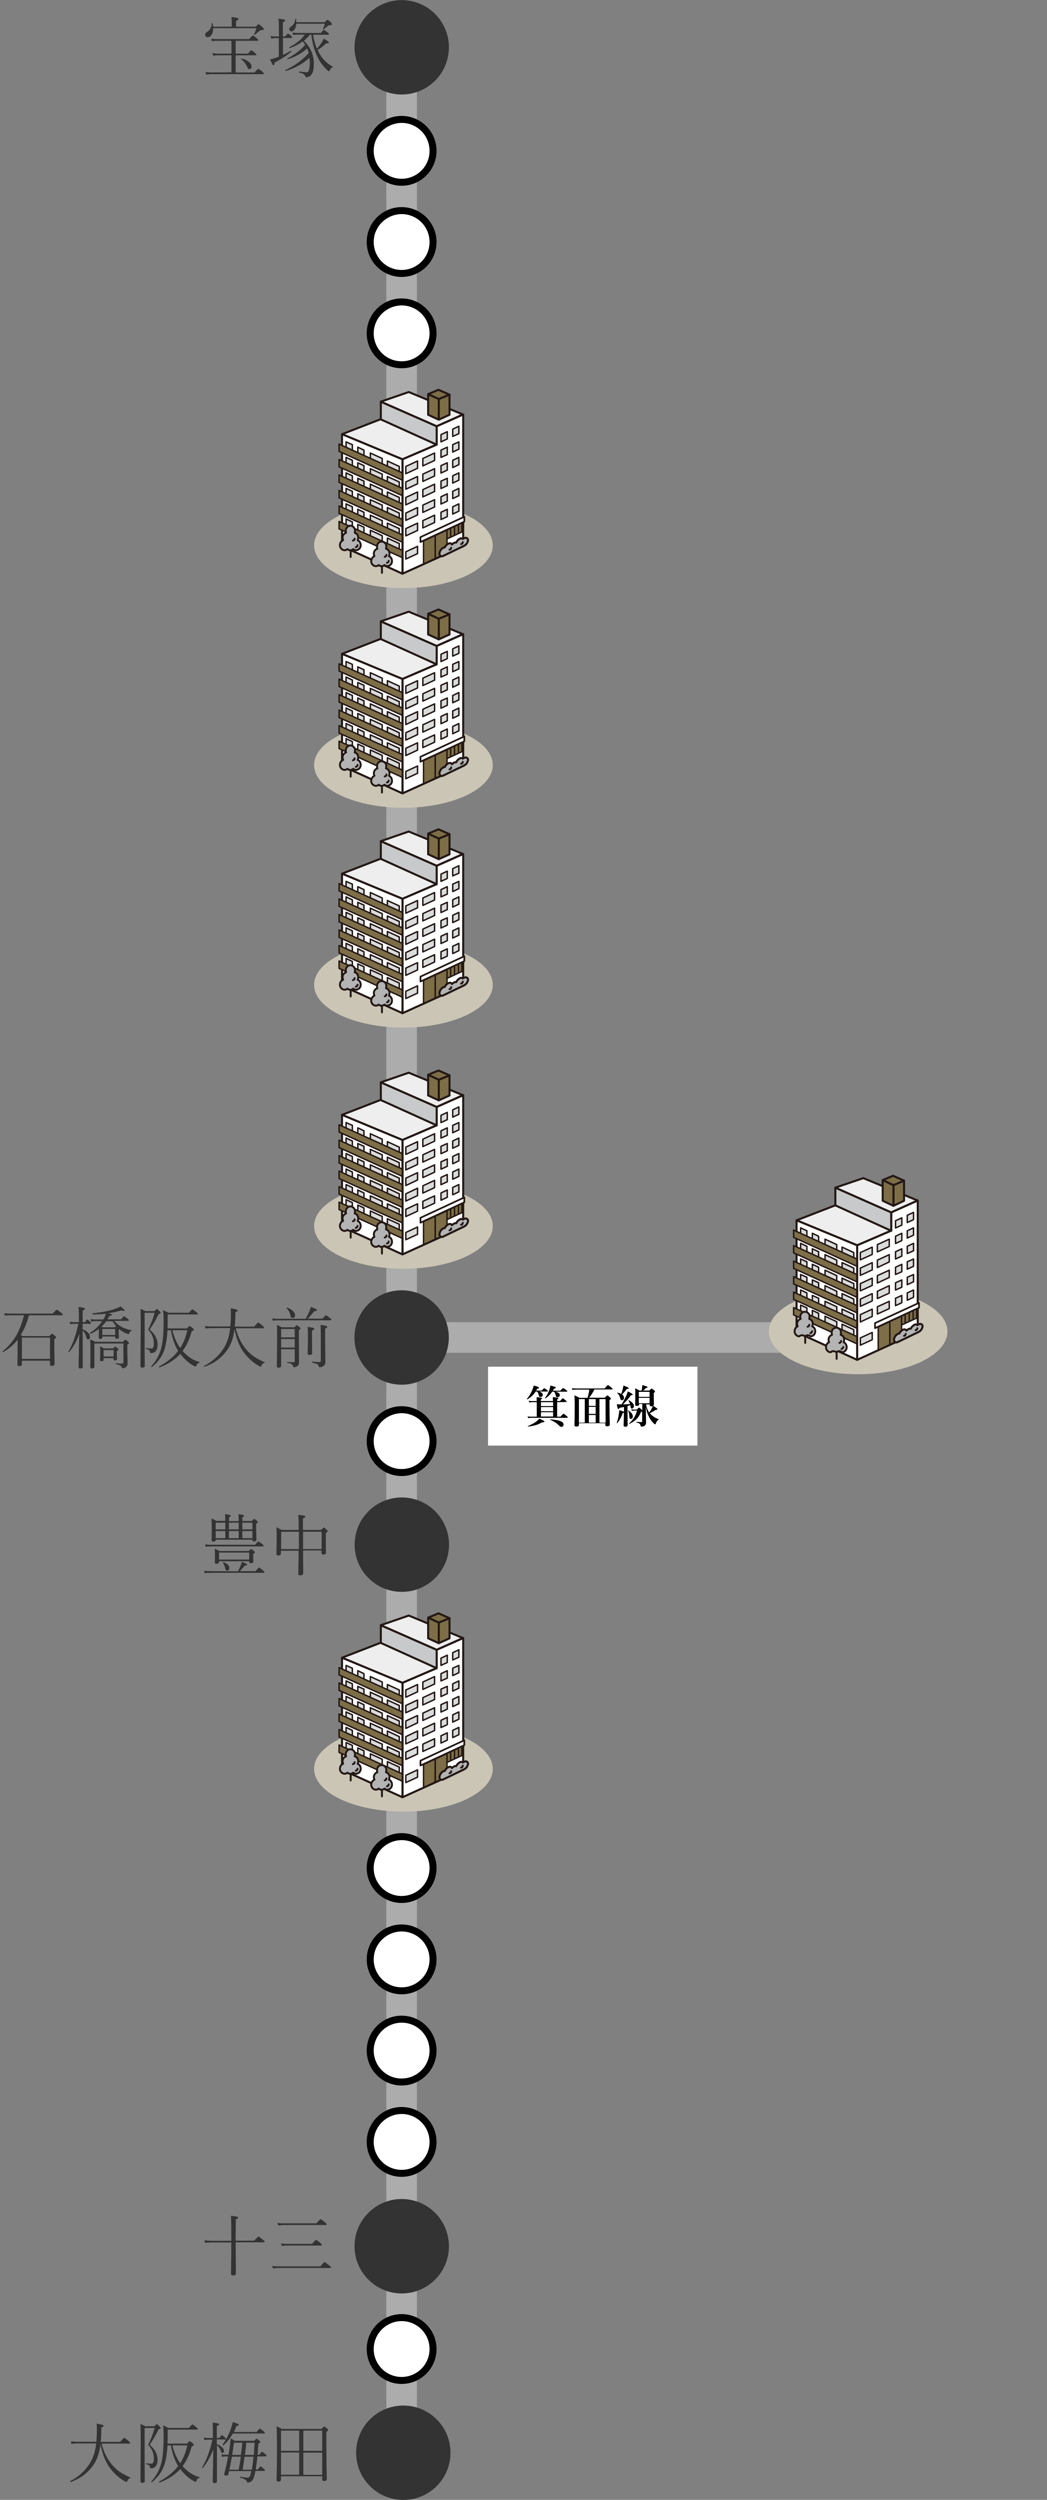 <?xml version="1.0" encoding="utf-8"?>
<!-- Generator: Adobe Illustrator 27.7.0, SVG Export Plug-In . SVG Version: 6.00 Build 0)  -->
<svg version="1.1" id="レイヤー_1" xmlns="http://www.w3.org/2000/svg" xmlns:xlink="http://www.w3.org/1999/xlink" x="0px"
	 y="0px" viewBox="0 0 750 1790" style="enable-background:new 0 0 750 1790;" xml:space="preserve">
<rect x="0" y="0" width="750" height="1790" fill="#808080" stroke="none"/>
<style type="text/css">
	.st0{fill:none;stroke:#ACACAC;stroke-width:21.862;stroke-linecap:round;stroke-linejoin:round;}
	.st1{fill:#333333;}
	.st2{fill:#FFFFFF;}
	.st3{fill:#CBC5B5;}
	.st4{fill:#EEEEEF;stroke:#231815;stroke-width:1.464;stroke-linecap:round;stroke-linejoin:round;}
	.st5{fill:#FFFFFF;stroke:#231815;stroke-width:1.468;stroke-linecap:round;stroke-linejoin:round;}
	.st6{fill:#7D6E47;stroke:#231815;stroke-width:1.036;stroke-linecap:round;stroke-linejoin:round;}
	.st7{fill:#DBDCDC;stroke:#231815;stroke-width:1.036;stroke-linecap:round;stroke-linejoin:round;}
	.st8{fill:none;stroke:#231815;stroke-width:1.036;stroke-linecap:round;stroke-linejoin:round;}
	.st9{fill:#FFFFFF;stroke:#231815;stroke-width:1.224;stroke-linecap:round;stroke-linejoin:round;}
	.st10{fill:#C8C9CA;stroke:#231815;stroke-width:1.464;stroke-linecap:round;stroke-linejoin:round;}
	.st11{fill:#7D6E47;stroke:#231815;stroke-width:1.468;stroke-linecap:round;stroke-linejoin:round;}
	.st12{fill:#B4B4B5;stroke:#231815;stroke-width:1.464;stroke-linecap:round;stroke-linejoin:round;}
	.st13{fill:none;stroke:#231815;stroke-width:1.376;stroke-linecap:round;stroke-linejoin:round;}
	.st14{fill:#FFFFFF;stroke:#231815;stroke-width:1.376;stroke-linecap:round;stroke-linejoin:round;}
	.st15{fill:#B4B4B5;stroke:#231815;stroke-width:1.376;stroke-linecap:round;stroke-linejoin:round;}
</style>
<line class="st0" x1="646.3" y1="957.7" x2="287.7" y2="957.7"/>
<line class="st0" x1="287.7" y1="33.8" x2="287.7" y2="1756.2"/>
<ellipse transform="matrix(0.23 -0.973 0.973 0.23 188.704 306.038)" class="st1" cx="287.7" cy="33.8" rx="33.8" ry="33.8"/>
<g>
	<path class="st2" d="M287.7,195.9c-12.4,0-22.5-10.1-22.5-22.5s10.1-22.5,22.5-22.5s22.5,10.1,22.5,22.5l0,0
		C310.2,185.8,300.2,195.9,287.7,195.9z"/>
	<path d="M287.7,153.3c11.1,0,20,9,20,20c0,11.1-9,20-20,20c-11.1,0-20-9-20-20l0,0C267.7,162.3,276.7,153.4,287.7,153.3
		 M287.7,148.3c-13.8,0-25,11.2-25,25s11.2,25,25,25s25-11.2,25-25l0,0C312.7,159.5,301.5,148.3,287.7,148.3z"/>
</g>
<g>
	<path class="st2" d="M287.7,130.6c-12.4,0-22.5-10.1-22.5-22.5s10.1-22.5,22.5-22.5s22.5,10.1,22.5,22.5l0,0
		C310.2,120.5,300.2,130.6,287.7,130.6z"/>
	<path d="M287.7,88c11.1,0,20,9,20,20c0,11.1-9,20-20,20c-11.1,0-20-9-20-20l0,0C267.7,97,276.7,88.1,287.7,88 M287.7,83
		c-13.8,0-25,11.2-25,25s11.2,25,25,25s25-11.2,25-25l0,0C312.7,94.2,301.5,83,287.7,83z"/>
</g>
<g>
	<path class="st2" d="M287.7,261.3c-12.4,0-22.5-10.1-22.5-22.5s10.1-22.5,22.5-22.5s22.5,10.1,22.5,22.5l0,0
		C310.2,251.2,300.2,261.3,287.7,261.3z"/>
	<path d="M287.7,218.7c11.1,0,20,9,20,20c0,11.1-9,20-20,20c-11.1,0-20-9-20-20l0,0C267.7,227.7,276.7,218.8,287.7,218.7
		 M287.7,213.7c-13.8,0-25,11.2-25,25s11.2,25,25,25s25-11.2,25-25l0,0C312.7,224.9,301.5,213.7,287.7,213.7z"/>
</g>
<g>
	<path class="st2" d="M287.7,1054.5c-12.4,0-22.5-10.1-22.5-22.5s10.1-22.5,22.5-22.5s22.5,10.1,22.5,22.5l0,0
		C310.2,1044.4,300.2,1054.5,287.7,1054.5z"/>
	<path d="M287.7,1011.9c11.1,0,20,9,20,20c0,11.1-9,20-20,20c-11.1,0-20-9-20-20l0,0C267.7,1020.9,276.7,1012,287.7,1011.9
		 M287.7,1006.9c-13.8,0-25,11.2-25,25c0,13.8,11.2,25,25,25s25-11.2,25-25l0,0C312.7,1018.1,301.5,1006.9,287.7,1006.9z"/>
</g>
<g>
	<path class="st2" d="M287.7,1360.2c-12.4,0-22.5-10.1-22.5-22.5s10.1-22.5,22.5-22.5s22.5,10.1,22.5,22.5l0,0
		C310.2,1350.1,300.2,1360.2,287.7,1360.2z"/>
	<path d="M287.7,1317.6c11.1,0,20,9,20,20c0,11.1-9,20-20,20c-11.1,0-20-9-20-20l0,0C267.7,1326.6,276.7,1317.7,287.7,1317.6
		 M287.7,1312.6c-13.8,0-25,11.2-25,25s11.2,25,25,25s25-11.2,25-25l0,0C312.7,1323.8,301.5,1312.6,287.7,1312.6z"/>
</g>
<g>
	<path class="st2" d="M287.7,1425.6c-12.4,0-22.5-10.1-22.5-22.5s10.1-22.5,22.5-22.5s22.5,10.1,22.5,22.5l0,0
		C310.2,1415.5,300.2,1425.6,287.7,1425.6z"/>
	<path d="M287.7,1383c11.1,0,20,9,20,20c0,11.1-9,20-20,20c-11.1,0-20-9-20-20l0,0C267.7,1392,276.7,1383.1,287.7,1383 M287.7,1378
		c-13.8,0-25,11.2-25,25s11.2,25,25,25s25-11.2,25-25l0,0C312.7,1389.2,301.5,1378,287.7,1378z"/>
</g>
<g>
	<path class="st2" d="M287.7,1490.9c-12.4,0-22.5-10.1-22.5-22.5s10.1-22.5,22.5-22.5s22.5,10.1,22.5,22.5l0,0
		C310.2,1480.8,300.2,1490.9,287.7,1490.9z"/>
	<path d="M287.7,1448.3c11.1,0,20,9,20,20c0,11.1-9,20-20,20c-11.1,0-20-9-20-20l0,0C267.7,1457.3,276.7,1448.4,287.7,1448.3
		 M287.7,1443.3c-13.8,0-25,11.2-25,25s11.2,25,25,25s25-11.2,25-25l0,0C312.7,1454.5,301.5,1443.3,287.7,1443.3z"/>
</g>
<g>
	<path class="st2" d="M287.7,1556.3c-12.4,0-22.5-10.1-22.5-22.5s10.1-22.5,22.5-22.5s22.5,10.1,22.5,22.5l0,0
		C310.2,1546.2,300.2,1556.3,287.7,1556.3z"/>
	<path d="M287.7,1513.7c11.1,0,20,9,20,20c0,11.1-9,20-20,20c-11.1,0-20-9-20-20l0,0C267.7,1522.7,276.7,1513.8,287.7,1513.7
		 M287.7,1508.7c-13.8,0-25,11.2-25,25s11.2,25,25,25s25-11.2,25-25l0,0C312.7,1519.9,301.5,1508.7,287.7,1508.7z"/>
</g>
<g>
	<path class="st2" d="M287.7,1704.6c-12.4,0-22.5-10.1-22.5-22.5s10.1-22.5,22.5-22.5s22.5,10.1,22.5,22.5l0,0
		C310.2,1694.5,300.2,1704.6,287.7,1704.6z"/>
	<path d="M287.7,1662c11.1,0,20,9,20,20c0,11.1-9,20-20,20c-11.1,0-20-9-20-20l0,0C267.7,1671,276.7,1662.1,287.7,1662 M287.7,1657
		c-13.8,0-25,11.2-25,25s11.2,25,25,25s25-11.2,25-25l0,0C312.7,1668.2,301.5,1657,287.7,1657z"/>
</g>
<ellipse transform="matrix(4.236099e-02 -0.999 0.999 4.236099e-02 -1477.786 1970.679)" class="st1" cx="289.1" cy="1756.2" rx="33.8" ry="33.8"/>
<ellipse class="st1" cx="287.7" cy="957.7" rx="33.8" ry="33.8"/>
<ellipse transform="matrix(1 -2.204104e-02 2.204104e-02 1 -35.371 6.732)" class="st1" cx="287.7" cy="1608" rx="33.8" ry="33.8"/>
<ellipse transform="matrix(4.608572e-02 -0.999 0.999 4.608572e-02 -830.418 1342.578)" class="st1" cx="287.8" cy="1106.1" rx="33.8" ry="33.8"/>
<g>
	<ellipse class="st3" cx="614.7" cy="953.4" rx="64" ry="30.6"/>
	<polygon class="st4" points="614,891.7 570.6,873.8 616.6,856 657.2,873.1 	"/>
	<polygon class="st5" points="638.4,868.1 638.4,881.2 614,891.7 614,973.7 657.4,953.9 657.4,859.6 	"/>
	<polygon class="st6" points="645.7,942.2 656.6,937.2 656.6,943.8 645.7,948.8 	"/>
	<polygon class="st6" points="637.4,962.8 629.1,966.7 629.1,950.2 637.4,946.3 	"/>
	<polygon class="st6" points="645.8,958.9 637.4,962.8 637.4,946.3 645.8,942.4 	"/>
	<polygon class="st7" points="624.8,898.2 616.3,902.1 616.3,896.9 624.8,893 	"/>
	<polygon class="st7" points="637,892.5 628.5,896.4 628.5,891.2 637,887.3 	"/>
	<polygon class="st7" points="654.4,884.4 649.9,886.5 649.9,881.3 654.4,879.2 	"/>
	<polygon class="st7" points="646,888.3 641.5,890.4 641.5,885.2 646,883.1 	"/>
	<polygon class="st7" points="624.8,909.3 616.3,913.2 616.3,908 624.8,904.1 	"/>
	<polygon class="st7" points="637,903.6 628.5,907.6 628.5,902.3 637,898.4 	"/>
	<polygon class="st7" points="654.4,895.6 649.9,897.6 649.9,892.4 654.4,890.3 	"/>
	<polygon class="st7" points="646,899.4 641.5,901.5 641.5,896.3 646,894.2 	"/>
	<polygon class="st7" points="624.8,920.4 616.3,924.3 616.3,919.1 624.8,915.2 	"/>
	<polygon class="st7" points="637,914.7 628.5,918.7 628.5,913.4 637,909.5 	"/>
	<polygon class="st7" points="654.4,906.7 649.9,908.8 649.9,903.5 654.4,901.5 	"/>
	<polygon class="st7" points="646,910.6 641.5,912.6 641.5,907.4 646,905.3 	"/>
	<polygon class="st7" points="624.8,931.5 616.3,935.4 616.3,930.2 624.8,926.3 	"/>
	<polygon class="st7" points="637,925.9 628.5,929.8 628.5,924.6 637,920.6 	"/>
	<polygon class="st7" points="654.4,917.8 649.9,919.9 649.9,914.6 654.4,912.6 	"/>
	<polygon class="st7" points="646,921.7 641.5,923.7 641.5,918.5 646,916.5 	"/>
	<polygon class="st7" points="624.8,942.6 616.3,946.6 616.3,941.3 624.8,937.4 	"/>
	<polygon class="st7" points="624.8,959.3 616.3,963.2 616.3,958 624.8,954.1 	"/>
	<polygon class="st7" points="637,937 628.5,940.9 628.5,935.7 637,931.8 	"/>
	<polygon class="st7" points="654.4,928.9 649.9,931 649.9,925.8 654.4,923.7 	"/>
	<polygon class="st7" points="646,932.8 641.5,934.9 641.5,929.6 646,927.6 	"/>
	<polygon class="st7" points="646,877.2 641.5,879.3 641.5,874.1 646,872 	"/>
	<polygon class="st7" points="654.4,873.3 649.9,875.4 649.9,870.2 654.4,868.1 	"/>
	<line class="st8" x1="648.4" y1="941.8" x2="648.4" y2="947.2"/>
	<line class="st8" x1="651.3" y1="940.5" x2="651.3" y2="945.9"/>
	<line class="st8" x1="654.1" y1="939.2" x2="654.1" y2="944.6"/>
	<polygon class="st9" points="658.3,936.4 626.8,951 626.8,947.4 658.3,932.9 	"/>
	<polygon class="st5" points="614,891.7 614,973.7 570.6,953.9 570.6,873.8 	"/>
	<polygon class="st7" points="603.2,898.2 611.6,902.1 611.6,896.9 603.2,893 	"/>
	<polygon class="st7" points="591,892.5 599.4,896.4 599.4,891.2 591,887.3 	"/>
	<polygon class="st7" points="573.5,884.4 578,886.5 578,881.3 573.5,879.2 	"/>
	<polygon class="st7" points="581.9,888.3 586.4,890.4 586.4,885.2 581.9,883.1 	"/>
	<polygon class="st7" points="603.2,909.3 611.6,913.2 611.6,908 603.2,904.1 	"/>
	<polygon class="st7" points="591,903.6 599.4,907.6 599.4,902.3 591,898.4 	"/>
	<polygon class="st7" points="573.5,895.6 578,897.6 578,892.4 573.5,890.3 	"/>
	<polygon class="st7" points="581.9,899.4 586.4,901.5 586.4,896.3 581.9,894.2 	"/>
	<polygon class="st7" points="603.2,920.4 611.6,924.3 611.6,919.1 603.2,915.2 	"/>
	<polygon class="st7" points="591,914.7 599.4,918.7 599.4,913.4 591,909.5 	"/>
	<polygon class="st7" points="573.5,906.7 578,908.8 578,903.5 573.5,901.5 	"/>
	<polygon class="st7" points="581.9,910.6 586.4,912.6 586.4,907.4 581.9,905.3 	"/>
	<polygon class="st7" points="603.2,931.5 611.6,935.4 611.6,930.2 603.2,926.3 	"/>
	<polygon class="st7" points="591,925.9 599.4,929.8 599.4,924.6 591,920.6 	"/>
	<polygon class="st7" points="573.5,917.8 578,919.9 578,914.6 573.5,912.6 	"/>
	<polygon class="st7" points="581.9,921.7 586.4,923.7 586.4,918.5 581.9,916.5 	"/>
	<polygon class="st7" points="603.2,942.6 611.6,946.6 611.6,941.3 603.2,937.4 	"/>
	<polygon class="st7" points="591,937 599.4,940.9 599.4,935.7 591,931.8 	"/>
	<polygon class="st7" points="573.5,928.9 578,931 578,925.8 573.5,923.7 	"/>
	<polygon class="st7" points="581.9,932.8 586.4,934.9 586.4,929.6 581.9,927.6 	"/>
	<polygon class="st7" points="603.2,953.4 611.6,957.3 611.6,952.1 603.2,948.2 	"/>
	<polygon class="st7" points="591,947.7 599.4,951.7 599.4,946.4 591,942.5 	"/>
	<polygon class="st7" points="573.5,939.7 578,941.7 578,936.5 573.5,934.5 	"/>
	<polygon class="st7" points="581.9,943.6 586.4,945.6 586.4,940.4 581.9,938.3 	"/>
	<polygon class="st10" points="638.4,881.3 638.4,868.1 598.4,850.4 598.4,863.1 	"/>
	<polygon class="st4" points="638.4,868.1 657.3,859.6 618.4,843.6 598.4,850.4 	"/>
	<polygon class="st11" points="647.6,859.8 640,863.4 640,848.6 647.6,845.4 	"/>
	<polygon class="st11" points="632.3,859.8 640,863.4 640,848.6 632.3,845 	"/>
	<polygon class="st11" points="639.7,841.9 647.6,845.4 640,848.6 632.3,845 	"/>
	<polygon class="st6" points="568.5,886 613.8,906.7 613.8,901.5 568.5,880.8 	"/>
	<polygon class="st6" points="568.5,897.1 613.8,917.8 613.8,912.6 568.5,891.9 	"/>
	<polygon class="st6" points="568.5,908.2 613.8,928.9 613.8,923.7 568.5,903 	"/>
	<polygon class="st6" points="568.5,919.3 613.8,940 613.8,934.8 568.5,914.1 	"/>
	<polygon class="st6" points="568.5,930.4 613.8,951.1 613.8,945.9 568.5,925.2 	"/>
	<polygon class="st6" points="568.5,941.5 613.8,962.2 613.8,957 568.5,936.3 	"/>
	<path class="st12" d="M658,948.3c-0.3,0.1-0.6,0.3-0.8,0.5c-0.7-0.5-1.6-0.6-2.3-0.1c-1.1,0.6-2,1.6-2.5,2.7
		c-0.6-0.1-1.1,0-1.6,0.3c-0.6,0.3-1.1,0.7-1.5,1.1c-0.4-0.9-1.4-1.2-2.6-0.6c-1.1,0.6-2,1.5-2.4,2.6c-0.4,0-0.8,0.1-1.1,0.3
		c-1.6,0.8-2.6,2.4-2.8,4.1c-0.1,1,0.6,1.9,1.6,2c0.4,0,0.8,0,1.2-0.3l14.9-7.2c1.6-0.8,2.6-2.4,2.8-4.1
		C660.8,948.2,659.5,947.6,658,948.3z"/>
	<path class="st13" d="M655.9,952.5c0.9-0.3,1.2-0.7,1.2-1.4"/>
	<path class="st13" d="M647.6,956.5c0.9-0.3,1.2-0.7,1.2-1.4"/>
	<polyline class="st14" points="599.3,973 599.3,964.1 599.9,964.1 	"/>
	<path class="st15" d="M593.9,961.1c-0.2-0.5-0.4-1.1-0.4-1.7c-0.1-1.6,1-3.1,2.5-3.6c-0.2-0.4-0.2-0.9-0.2-1.4
		c-0.2-1.8,1.1-3.5,2.9-3.7c1.8-0.2,3.5,1.1,3.7,2.9c0,0.3,0,0.6,0,0.8c0,0.5-0.1,1-0.2,1.4c1.6,0.5,2.6,2,2.5,3.6
		c0,0.6-0.1,1.2-0.4,1.7c1.4,0.6,2.2,2,2.2,3.5c0.1,1.9-1.4,3.6-3.3,3.7c-1.2-1.1-3-1.1-4.1,0c-1.2-1.1-3-1.1-4.1,0
		c-1.9-0.1-3.4-1.8-3.3-3.7C591.6,963.1,592.5,961.7,593.9,961.1z"/>
	<path class="st13" d="M602.8,965.9c0.9-0.3,1.2-0.7,1.2-1.4"/>
	<path class="st13" d="M601.3,961.6c0.9-0.3,1.2-0.7,1.2-1.4"/>
	<polyline class="st14" points="576.8,961.6 576.8,952.7 577.5,952.7 	"/>
	<path class="st15" d="M571.4,949.7c-0.2-0.5-0.4-1.1-0.4-1.7c-0.1-1.6,1-3.1,2.5-3.6c-0.2-0.4-0.2-0.9-0.2-1.4
		c-0.2-1.8,1.1-3.5,2.9-3.7c1.8-0.2,3.5,1.1,3.7,2.9c0,0.3,0,0.6,0,0.8c0,0.5-0.1,1-0.2,1.4c1.6,0.5,2.6,2,2.5,3.6
		c0,0.6-0.1,1.2-0.4,1.7c1.4,0.6,2.2,2,2.2,3.5c0.1,1.9-1.4,3.6-3.3,3.7c-1.2-1.1-3-1.1-4.1,0c-1.2-1.1-3-1.1-4.1,0
		c-1.9-0.1-3.4-1.8-3.3-3.7C569.2,951.7,570.1,950.3,571.4,949.7z"/>
	<path class="st13" d="M580.5,954.6c0.9-0.3,1.2-0.7,1.2-1.4"/>
	<path class="st13" d="M578.5,950c0.9-0.3,1.2-0.7,1.2-1.4"/>
</g>
<g>
	<ellipse class="st3" cx="289" cy="390.5" rx="64" ry="30.6"/>
	<polygon class="st4" points="288.3,328.9 245,310.9 290.9,293.1 331.6,310.2 	"/>
	<polygon class="st5" points="312.8,305.2 312.8,318.4 288.3,328.9 288.3,410.8 331.8,391.1 331.8,296.8 	"/>
	<polygon class="st6" points="320.1,379.4 330.9,374.3 330.9,380.9 320.1,385.9 	"/>
	<polygon class="st6" points="311.8,399.9 303.4,403.8 303.4,387.3 311.8,383.4 	"/>
	<polygon class="st6" points="320.2,396.1 311.8,399.9 311.8,383.4 320.2,379.5 	"/>
	<polygon class="st7" points="299.1,335.3 290.7,339.2 290.7,334 299.1,330.1 	"/>
	<polygon class="st7" points="311.3,329.7 302.9,333.6 302.9,328.3 311.3,324.4 	"/>
	<polygon class="st7" points="328.7,321.6 324.3,323.7 324.3,318.4 328.7,316.4 	"/>
	<polygon class="st7" points="320.4,325.5 315.9,327.5 315.9,322.3 320.4,320.2 	"/>
	<polygon class="st7" points="299.1,346.4 290.7,350.3 290.7,345.1 299.1,341.2 	"/>
	<polygon class="st7" points="311.3,340.8 302.9,344.7 302.9,339.5 311.3,335.6 	"/>
	<polygon class="st7" points="328.7,332.7 324.3,334.8 324.3,329.6 328.7,327.5 	"/>
	<polygon class="st7" points="320.4,336.6 315.9,338.7 315.9,333.4 320.4,331.4 	"/>
	<polygon class="st7" points="299.1,357.5 290.7,361.5 290.7,356.2 299.1,352.3 	"/>
	<polygon class="st7" points="311.3,351.9 302.9,355.8 302.9,350.6 311.3,346.7 	"/>
	<polygon class="st7" points="328.7,343.8 324.3,345.9 324.3,340.7 328.7,338.6 	"/>
	<polygon class="st7" points="320.4,347.7 315.9,349.8 315.9,344.5 320.4,342.5 	"/>
	<polygon class="st7" points="299.1,368.7 290.7,372.6 290.7,367.4 299.1,363.4 	"/>
	<polygon class="st7" points="311.3,363 302.9,366.9 302.9,361.7 311.3,357.8 	"/>
	<polygon class="st7" points="328.7,354.9 324.3,357 324.3,351.8 328.7,349.7 	"/>
	<polygon class="st7" points="320.4,358.8 315.9,360.9 315.9,355.7 320.4,353.6 	"/>
	<polygon class="st7" points="299.1,379.8 290.7,383.7 290.7,378.5 299.1,374.6 	"/>
	<polygon class="st7" points="299.1,396.4 290.7,400.3 290.7,395.1 299.1,391.2 	"/>
	<polygon class="st7" points="311.3,374.1 302.9,378 302.9,372.8 311.3,368.9 	"/>
	<polygon class="st7" points="328.7,366 324.3,368.1 324.3,362.9 328.7,360.8 	"/>
	<polygon class="st7" points="320.4,369.9 315.9,372 315.9,366.8 320.4,364.7 	"/>
	<polygon class="st7" points="320.4,314.3 315.9,316.4 315.9,311.2 320.4,309.1 	"/>
	<polygon class="st7" points="328.7,310.5 324.3,312.5 324.3,307.3 328.7,305.2 	"/>
	<line class="st8" x1="322.8" y1="378.9" x2="322.8" y2="384.3"/>
	<line class="st8" x1="325.6" y1="377.6" x2="325.6" y2="383"/>
	<line class="st8" x1="328.4" y1="376.3" x2="328.4" y2="381.7"/>
	<polygon class="st9" points="332.6,373.5 301.2,388.1 301.2,384.6 332.6,370 	"/>
	<polygon class="st5" points="288.3,328.9 288.3,410.8 245,391.1 245,310.9 	"/>
	<polygon class="st7" points="277.5,335.3 286,339.2 286,334 277.5,330.1 	"/>
	<polygon class="st7" points="265.3,329.7 273.8,333.6 273.8,328.3 265.3,324.4 	"/>
	<polygon class="st7" points="247.9,321.6 252.4,323.7 252.4,318.4 247.9,316.4 	"/>
	<polygon class="st7" points="256.3,325.5 260.7,327.5 260.7,322.3 256.3,320.2 	"/>
	<polygon class="st7" points="277.5,346.4 286,350.3 286,345.1 277.5,341.2 	"/>
	<polygon class="st7" points="265.3,340.8 273.8,344.7 273.8,339.5 265.3,335.6 	"/>
	<polygon class="st7" points="247.9,332.7 252.4,334.8 252.4,329.6 247.9,327.5 	"/>
	<polygon class="st7" points="256.3,336.6 260.7,338.7 260.7,333.4 256.3,331.4 	"/>
	<polygon class="st7" points="277.5,357.5 286,361.5 286,356.2 277.5,352.3 	"/>
	<polygon class="st7" points="265.3,351.9 273.8,355.8 273.8,350.6 265.3,346.7 	"/>
	<polygon class="st7" points="247.9,343.8 252.4,345.9 252.4,340.7 247.9,338.6 	"/>
	<polygon class="st7" points="256.3,347.7 260.7,349.8 260.7,344.5 256.3,342.5 	"/>
	<polygon class="st7" points="277.5,368.7 286,372.6 286,367.4 277.5,363.4 	"/>
	<polygon class="st7" points="265.3,363 273.8,366.9 273.8,361.7 265.3,357.8 	"/>
	<polygon class="st7" points="247.9,354.9 252.4,357 252.4,351.8 247.9,349.7 	"/>
	<polygon class="st7" points="256.3,358.8 260.7,360.9 260.7,355.7 256.3,353.6 	"/>
	<polygon class="st7" points="277.5,379.8 286,383.7 286,378.5 277.5,374.6 	"/>
	<polygon class="st7" points="265.3,374.1 273.8,378 273.8,372.8 265.3,368.9 	"/>
	<polygon class="st7" points="247.9,366 252.4,368.1 252.4,362.9 247.9,360.8 	"/>
	<polygon class="st7" points="256.3,369.9 260.7,372 260.7,366.8 256.3,364.7 	"/>
	<polygon class="st7" points="277.5,390.5 286,394.5 286,389.2 277.5,385.3 	"/>
	<polygon class="st7" points="265.3,384.9 273.8,388.8 273.8,383.6 265.3,379.7 	"/>
	<polygon class="st7" points="247.9,376.8 252.4,378.9 252.4,373.7 247.9,371.6 	"/>
	<polygon class="st7" points="256.3,380.7 260.7,382.8 260.7,377.5 256.3,375.5 	"/>
	<polygon class="st10" points="312.8,318.4 312.8,305.2 272.8,287.6 272.8,300.3 	"/>
	<polygon class="st4" points="312.8,305.2 331.6,296.8 292.8,280.7 272.8,287.6 	"/>
	<polygon class="st11" points="322,297 314.3,300.5 314.3,285.7 322,282.6 	"/>
	<polygon class="st11" points="306.7,297 314.3,300.5 314.3,285.7 306.7,282.2 	"/>
	<polygon class="st11" points="314.1,279.1 322,282.6 314.3,285.7 306.7,282.2 	"/>
	<polygon class="st6" points="242.9,323.2 288.2,343.8 288.2,338.6 242.9,318 	"/>
	<polygon class="st6" points="242.9,334.3 288.2,354.9 288.2,349.7 242.9,329 	"/>
	<polygon class="st6" points="242.9,345.4 288.2,366 288.2,360.8 242.9,340.1 	"/>
	<polygon class="st6" points="242.9,356.5 288.2,377.1 288.2,371.9 242.9,351.2 	"/>
	<polygon class="st6" points="242.9,367.6 288.2,388.2 288.2,383 242.9,362.3 	"/>
	<polygon class="st6" points="242.9,378.7 288.2,399.3 288.2,394.1 242.9,373.4 	"/>
	<path class="st12" d="M332.4,385.4c-0.3,0.1-0.6,0.3-0.8,0.5c-0.7-0.5-1.6-0.6-2.3-0.1c-1.1,0.6-2,1.6-2.5,2.7
		c-0.6-0.1-1.1,0-1.6,0.3c-0.6,0.3-1.1,0.7-1.5,1.1c-0.4-0.9-1.4-1.2-2.6-0.6c-1.1,0.6-2,1.5-2.4,2.6c-0.4,0-0.8,0.1-1.1,0.3
		c-1.6,0.8-2.6,2.4-2.8,4.1c-0.1,1,0.6,1.9,1.6,2c0.4,0,0.8,0,1.2-0.3c1.1-0.5,13.9-6.7,14.9-7.2c1.6-0.8,2.6-2.4,2.8-4.1
		C335.1,385.3,333.9,384.7,332.4,385.4z"/>
	<path class="st13" d="M330.3,389.6c0.9-0.3,1.2-0.7,1.2-1.4"/>
	<path class="st13" d="M322,393.6c0.9-0.3,1.2-0.7,1.2-1.4"/>
	<polyline class="st14" points="273.6,410.2 273.6,401.2 274.3,401.2 	"/>
	<path class="st15" d="M268.2,398.2c-0.2-0.5-0.4-1.1-0.4-1.7c-0.1-1.6,1-3.1,2.5-3.6c-0.2-0.4-0.2-0.9-0.2-1.4
		c-0.2-1.8,1.1-3.5,2.9-3.7s3.5,1.1,3.7,2.9c0,0.3,0,0.6,0,0.8c0,0.5-0.1,1-0.2,1.4c1.6,0.5,2.6,2,2.5,3.6c0,0.6-0.1,1.2-0.4,1.7
		c1.4,0.6,2.2,2,2.2,3.5c0.1,1.9-1.4,3.6-3.3,3.7c-0.8,0-1.5-0.3-2.1-0.8c-1.2,1.1-3,1.1-4.1,0c-0.6,0.5-1.3,0.8-2.1,0.8
		c-1.9-0.1-3.4-1.8-3.3-3.7C266,400.2,266.9,398.8,268.2,398.2z"/>
	<path class="st13" d="M277.2,403c0.9-0.3,1.2-0.7,1.2-1.4"/>
	<path class="st13" d="M275.6,398.7c0.9-0.3,1.2-0.7,1.2-1.4"/>
	<polyline class="st14" points="251.2,398.8 251.2,389.8 251.8,389.8 	"/>
	<path class="st15" d="M245.8,386.8c-0.2-0.5-0.4-1.1-0.4-1.7c-0.1-1.6,1-3.1,2.5-3.6c-0.2-0.4-0.2-0.9-0.2-1.4
		c-0.1-1.9,1.4-3.6,3.3-3.7c1.9,0.1,3.4,1.8,3.3,3.7c0,0.5-0.1,1-0.2,1.4c1.6,0.5,2.6,2,2.5,3.6c0,0.6-0.1,1.2-0.4,1.7
		c1.4,0.6,2.2,2,2.2,3.5c0.1,1.9-1.4,3.6-3.3,3.7c-0.8,0-1.5-0.3-2.1-0.8c-1.2,1.1-3,1.1-4.1,0c-0.6,0.5-1.3,0.8-2.1,0.8
		c-1.9-0.1-3.4-1.8-3.3-3.7C243.5,388.8,244.4,387.4,245.8,386.8z"/>
	<path class="st13" d="M254.9,391.8c0.9-0.3,1.2-0.7,1.2-1.4"/>
	<path class="st13" d="M252.8,387.1c0.9-0.3,1.2-0.7,1.2-1.4"/>
</g>
<g>
	<ellipse class="st3" cx="289" cy="547.8" rx="64" ry="30.6"/>
	<polygon class="st4" points="288.3,486.2 245,468.2 290.9,450.4 331.6,467.5 	"/>
	<polygon class="st5" points="312.8,462.5 312.8,475.7 288.3,486.2 288.3,568.1 331.8,548.4 331.8,454.1 	"/>
	<polygon class="st6" points="320.1,536.7 330.9,531.6 330.9,538.2 320.1,543.2 	"/>
	<polygon class="st6" points="311.8,557.2 303.4,561.1 303.4,544.6 311.8,540.7 	"/>
	<polygon class="st6" points="320.2,553.4 311.8,557.2 311.8,540.7 320.2,536.8 	"/>
	<polygon class="st7" points="299.1,492.6 290.7,496.5 290.7,491.3 299.1,487.4 	"/>
	<polygon class="st7" points="311.3,487 302.9,490.9 302.9,485.6 311.3,481.7 	"/>
	<polygon class="st7" points="328.7,478.9 324.3,481 324.3,475.7 328.7,473.7 	"/>
	<polygon class="st7" points="320.4,482.8 315.9,484.8 315.9,479.6 320.4,477.5 	"/>
	<polygon class="st7" points="299.1,503.7 290.7,507.6 290.7,502.4 299.1,498.5 	"/>
	<polygon class="st7" points="311.3,498.1 302.9,502 302.9,496.8 311.3,492.9 	"/>
	<polygon class="st7" points="328.7,490 324.3,492.1 324.3,486.9 328.7,484.8 	"/>
	<polygon class="st7" points="320.4,493.9 315.9,496 315.9,490.7 320.4,488.7 	"/>
	<polygon class="st7" points="299.1,514.8 290.7,518.8 290.7,513.5 299.1,509.6 	"/>
	<polygon class="st7" points="311.3,509.2 302.9,513.1 302.9,507.9 311.3,504 	"/>
	<polygon class="st7" points="328.7,501.1 324.3,503.2 324.3,498 328.7,495.9 	"/>
	<polygon class="st7" points="320.4,505 315.9,507.1 315.9,501.8 320.4,499.8 	"/>
	<polygon class="st7" points="299.1,526 290.7,529.9 290.7,524.7 299.1,520.7 	"/>
	<polygon class="st7" points="311.3,520.3 302.9,524.2 302.9,519 311.3,515.1 	"/>
	<polygon class="st7" points="328.7,512.2 324.3,514.3 324.3,509.1 328.7,507 	"/>
	<polygon class="st7" points="320.4,516.1 315.9,518.2 315.9,513 320.4,510.9 	"/>
	<polygon class="st7" points="299.1,537.1 290.7,541 290.7,535.8 299.1,531.9 	"/>
	<polygon class="st7" points="299.1,553.7 290.7,557.6 290.7,552.4 299.1,548.5 	"/>
	<polygon class="st7" points="311.3,531.4 302.9,535.3 302.9,530.1 311.3,526.2 	"/>
	<polygon class="st7" points="328.7,523.3 324.3,525.4 324.3,520.2 328.7,518.1 	"/>
	<polygon class="st7" points="320.4,527.2 315.9,529.3 315.9,524.1 320.4,522 	"/>
	<polygon class="st7" points="320.4,471.6 315.9,473.7 315.9,468.5 320.4,466.4 	"/>
	<polygon class="st7" points="328.7,467.8 324.3,469.8 324.3,464.6 328.7,462.5 	"/>
	<line class="st8" x1="322.8" y1="536.2" x2="322.8" y2="541.6"/>
	<line class="st8" x1="325.6" y1="534.9" x2="325.6" y2="540.3"/>
	<line class="st8" x1="328.4" y1="533.6" x2="328.4" y2="539"/>
	<polygon class="st9" points="332.6,530.8 301.2,545.4 301.2,541.9 332.6,527.3 	"/>
	<polygon class="st5" points="288.3,486.2 288.3,568.1 245,548.4 245,468.2 	"/>
	<polygon class="st7" points="277.5,492.6 286,496.5 286,491.3 277.5,487.4 	"/>
	<polygon class="st7" points="265.3,487 273.8,490.9 273.8,485.6 265.3,481.7 	"/>
	<polygon class="st7" points="247.9,478.9 252.4,481 252.4,475.7 247.9,473.7 	"/>
	<polygon class="st7" points="256.3,482.8 260.7,484.8 260.7,479.6 256.3,477.5 	"/>
	<polygon class="st7" points="277.5,503.7 286,507.6 286,502.4 277.5,498.5 	"/>
	<polygon class="st7" points="265.3,498.1 273.8,502 273.8,496.8 265.3,492.9 	"/>
	<polygon class="st7" points="247.9,490 252.4,492.1 252.4,486.9 247.9,484.8 	"/>
	<polygon class="st7" points="256.3,493.9 260.7,496 260.7,490.7 256.3,488.7 	"/>
	<polygon class="st7" points="277.5,514.8 286,518.8 286,513.5 277.5,509.6 	"/>
	<polygon class="st7" points="265.3,509.2 273.8,513.1 273.8,507.9 265.3,504 	"/>
	<polygon class="st7" points="247.9,501.1 252.4,503.2 252.4,498 247.9,495.9 	"/>
	<polygon class="st7" points="256.3,505 260.7,507.1 260.7,501.8 256.3,499.8 	"/>
	<polygon class="st7" points="277.5,526 286,529.9 286,524.7 277.5,520.7 	"/>
	<polygon class="st7" points="265.3,520.3 273.8,524.2 273.8,519 265.3,515.1 	"/>
	<polygon class="st7" points="247.9,512.2 252.4,514.3 252.4,509.1 247.9,507 	"/>
	<polygon class="st7" points="256.3,516.1 260.7,518.2 260.7,513 256.3,510.9 	"/>
	<polygon class="st7" points="277.5,537.1 286,541 286,535.8 277.5,531.9 	"/>
	<polygon class="st7" points="265.3,531.4 273.8,535.3 273.8,530.1 265.3,526.2 	"/>
	<polygon class="st7" points="247.9,523.3 252.4,525.4 252.4,520.2 247.9,518.1 	"/>
	<polygon class="st7" points="256.3,527.2 260.7,529.3 260.7,524.1 256.3,522 	"/>
	<polygon class="st7" points="277.5,547.8 286,551.8 286,546.5 277.5,542.6 	"/>
	<polygon class="st7" points="265.3,542.2 273.8,546.1 273.8,540.9 265.3,537 	"/>
	<polygon class="st7" points="247.9,534.1 252.4,536.2 252.4,531 247.9,528.9 	"/>
	<polygon class="st7" points="256.3,538 260.7,540.1 260.7,534.8 256.3,532.8 	"/>
	<polygon class="st10" points="312.8,475.7 312.8,462.5 272.8,444.9 272.8,457.6 	"/>
	<polygon class="st4" points="312.8,462.5 331.6,454.1 292.8,438 272.8,444.9 	"/>
	<polygon class="st11" points="322,454.3 314.3,457.8 314.3,443 322,439.9 	"/>
	<polygon class="st11" points="306.7,454.3 314.3,457.8 314.3,443 306.7,439.5 	"/>
	<polygon class="st11" points="314.1,436.4 322,439.9 314.3,443 306.7,439.5 	"/>
	<polygon class="st6" points="242.9,480.5 288.2,501.1 288.2,495.9 242.9,475.3 	"/>
	<polygon class="st6" points="242.9,491.6 288.2,512.2 288.2,507 242.9,486.3 	"/>
	<polygon class="st6" points="242.9,502.7 288.2,523.3 288.2,518.1 242.9,497.4 	"/>
	<polygon class="st6" points="242.9,513.8 288.2,534.4 288.2,529.2 242.9,508.5 	"/>
	<polygon class="st6" points="242.9,524.9 288.2,545.5 288.2,540.3 242.9,519.6 	"/>
	<polygon class="st6" points="242.9,536 288.2,556.6 288.2,551.4 242.9,530.7 	"/>
	<path class="st12" d="M332.4,542.7c-0.3,0.1-0.6,0.3-0.8,0.5c-0.7-0.5-1.6-0.6-2.3-0.1c-1.1,0.6-2,1.6-2.5,2.7
		c-0.6-0.1-1.1,0-1.6,0.3c-0.6,0.3-1.1,0.7-1.5,1.1c-0.4-0.9-1.4-1.2-2.6-0.6c-1.1,0.6-2,1.5-2.4,2.6c-0.4,0-0.8,0.1-1.1,0.3
		c-1.6,0.8-2.6,2.4-2.8,4.1c-0.1,1,0.6,1.9,1.6,2c0.4,0,0.8,0,1.2-0.3c1.1-0.5,13.9-6.7,14.9-7.2c1.6-0.8,2.6-2.4,2.8-4.1
		C335.1,542.6,333.9,542,332.4,542.7z"/>
	<path class="st13" d="M330.3,546.9c0.9-0.3,1.2-0.7,1.2-1.4"/>
	<path class="st13" d="M322,550.9c0.9-0.3,1.2-0.7,1.2-1.4"/>
	<polyline class="st14" points="273.6,567.5 273.6,558.5 274.3,558.5 	"/>
	<path class="st15" d="M268.2,555.5c-0.2-0.5-0.4-1.1-0.4-1.7c-0.1-1.6,1-3.1,2.5-3.6c-0.2-0.4-0.2-0.9-0.2-1.4
		c-0.2-1.8,1.1-3.5,2.9-3.7s3.5,1.1,3.7,2.9c0,0.3,0,0.6,0,0.8c0,0.5-0.1,1-0.2,1.4c1.6,0.5,2.6,2,2.5,3.6c0,0.6-0.1,1.2-0.4,1.7
		c1.4,0.6,2.2,2,2.2,3.5c0.1,1.9-1.4,3.6-3.3,3.7c-0.8,0-1.5-0.3-2.1-0.8c-1.2,1.1-3,1.1-4.1,0c-0.6,0.5-1.3,0.8-2.1,0.8
		c-1.9-0.1-3.4-1.8-3.3-3.7C266,557.5,266.9,556.1,268.2,555.5z"/>
	<path class="st13" d="M277.2,560.3c0.9-0.3,1.2-0.7,1.2-1.4"/>
	<path class="st13" d="M275.6,556c0.9-0.3,1.2-0.7,1.2-1.4"/>
	<polyline class="st14" points="251.2,556.1 251.2,547.1 251.8,547.1 	"/>
	<path class="st15" d="M245.8,544.1c-0.2-0.5-0.4-1.1-0.4-1.7c-0.1-1.6,1-3.1,2.5-3.6c-0.2-0.4-0.2-0.9-0.2-1.4
		c-0.1-1.9,1.4-3.6,3.3-3.7c1.9,0.1,3.4,1.8,3.3,3.7c0,0.5-0.1,1-0.2,1.4c1.6,0.5,2.6,2,2.5,3.6c0,0.6-0.1,1.2-0.4,1.7
		c1.4,0.6,2.2,2,2.2,3.5c0.1,1.9-1.4,3.6-3.3,3.7c-0.8,0-1.5-0.3-2.1-0.8c-1.2,1.1-3,1.1-4.1,0c-0.6,0.5-1.3,0.8-2.1,0.8
		c-1.9-0.1-3.4-1.8-3.3-3.7C243.5,546.1,244.4,544.7,245.8,544.1z"/>
	<path class="st13" d="M254.9,549.1c0.9-0.3,1.2-0.7,1.2-1.4"/>
	<path class="st13" d="M252.8,544.4c0.9-0.3,1.2-0.7,1.2-1.4"/>
</g>
<g>
	<ellipse class="st3" cx="289" cy="705.2" rx="64" ry="30.6"/>
	<polygon class="st4" points="288.3,643.6 245,625.6 290.9,607.8 331.6,624.9 	"/>
	<polygon class="st5" points="312.8,619.9 312.8,633.1 288.3,643.6 288.3,725.5 331.8,705.8 331.8,611.5 	"/>
	<polygon class="st6" points="320.1,694.1 330.9,689 330.9,695.6 320.1,700.6 	"/>
	<polygon class="st6" points="311.8,714.6 303.4,718.5 303.4,702 311.8,698.1 	"/>
	<polygon class="st6" points="320.2,710.8 311.8,714.6 311.8,698.1 320.2,694.2 	"/>
	<polygon class="st7" points="299.1,650 290.7,653.9 290.7,648.7 299.1,644.8 	"/>
	<polygon class="st7" points="311.3,644.4 302.9,648.3 302.9,643 311.3,639.1 	"/>
	<polygon class="st7" points="328.7,636.3 324.3,638.4 324.3,633.1 328.7,631.1 	"/>
	<polygon class="st7" points="320.4,640.2 315.9,642.2 315.9,637 320.4,634.9 	"/>
	<polygon class="st7" points="299.1,661.1 290.7,665 290.7,659.8 299.1,655.9 	"/>
	<polygon class="st7" points="311.3,655.5 302.9,659.4 302.9,654.2 311.3,650.3 	"/>
	<polygon class="st7" points="328.7,647.4 324.3,649.5 324.3,644.3 328.7,642.2 	"/>
	<polygon class="st7" points="320.4,651.3 315.9,653.4 315.9,648.1 320.4,646.1 	"/>
	<polygon class="st7" points="299.1,672.2 290.7,676.2 290.7,670.9 299.1,667 	"/>
	<polygon class="st7" points="311.3,666.6 302.9,670.5 302.9,665.3 311.3,661.4 	"/>
	<polygon class="st7" points="328.7,658.5 324.3,660.6 324.3,655.4 328.7,653.3 	"/>
	<polygon class="st7" points="320.4,662.4 315.9,664.5 315.9,659.2 320.4,657.2 	"/>
	<polygon class="st7" points="299.1,683.4 290.7,687.3 290.7,682.1 299.1,678.1 	"/>
	<polygon class="st7" points="311.3,677.7 302.9,681.6 302.9,676.4 311.3,672.5 	"/>
	<polygon class="st7" points="328.7,669.6 324.3,671.7 324.3,666.5 328.7,664.4 	"/>
	<polygon class="st7" points="320.4,673.5 315.9,675.6 315.9,670.4 320.4,668.3 	"/>
	<polygon class="st7" points="299.1,694.5 290.7,698.4 290.7,693.2 299.1,689.3 	"/>
	<polygon class="st7" points="299.1,711.1 290.7,715 290.7,709.8 299.1,705.9 	"/>
	<polygon class="st7" points="311.3,688.8 302.9,692.7 302.9,687.5 311.3,683.6 	"/>
	<polygon class="st7" points="328.7,680.7 324.3,682.8 324.3,677.6 328.7,675.5 	"/>
	<polygon class="st7" points="320.4,684.6 315.9,686.7 315.9,681.5 320.4,679.4 	"/>
	<polygon class="st7" points="320.4,629 315.9,631.1 315.9,625.9 320.4,623.8 	"/>
	<polygon class="st7" points="328.7,625.2 324.3,627.2 324.3,622 328.7,619.9 	"/>
	<line class="st8" x1="322.8" y1="693.6" x2="322.8" y2="699"/>
	<line class="st8" x1="325.6" y1="692.3" x2="325.6" y2="697.7"/>
	<line class="st8" x1="328.4" y1="691" x2="328.4" y2="696.4"/>
	<polygon class="st9" points="332.6,688.2 301.2,702.8 301.2,699.3 332.6,684.7 	"/>
	<polygon class="st5" points="288.3,643.6 288.3,725.5 245,705.8 245,625.6 	"/>
	<polygon class="st7" points="277.5,650 286,653.9 286,648.7 277.5,644.8 	"/>
	<polygon class="st7" points="265.3,644.4 273.8,648.3 273.8,643 265.3,639.1 	"/>
	<polygon class="st7" points="247.9,636.3 252.4,638.4 252.4,633.1 247.9,631.1 	"/>
	<polygon class="st7" points="256.3,640.2 260.7,642.2 260.7,637 256.3,634.9 	"/>
	<polygon class="st7" points="277.5,661.1 286,665 286,659.8 277.5,655.9 	"/>
	<polygon class="st7" points="265.3,655.5 273.8,659.4 273.8,654.2 265.3,650.3 	"/>
	<polygon class="st7" points="247.9,647.4 252.4,649.5 252.4,644.3 247.9,642.2 	"/>
	<polygon class="st7" points="256.3,651.3 260.7,653.4 260.7,648.1 256.3,646.1 	"/>
	<polygon class="st7" points="277.5,672.2 286,676.2 286,670.9 277.5,667 	"/>
	<polygon class="st7" points="265.3,666.6 273.8,670.5 273.8,665.3 265.3,661.4 	"/>
	<polygon class="st7" points="247.9,658.5 252.4,660.6 252.4,655.4 247.9,653.3 	"/>
	<polygon class="st7" points="256.3,662.4 260.7,664.5 260.7,659.2 256.3,657.2 	"/>
	<polygon class="st7" points="277.5,683.4 286,687.3 286,682.1 277.5,678.1 	"/>
	<polygon class="st7" points="265.3,677.7 273.8,681.6 273.8,676.4 265.3,672.5 	"/>
	<polygon class="st7" points="247.9,669.6 252.4,671.7 252.4,666.5 247.9,664.4 	"/>
	<polygon class="st7" points="256.3,673.5 260.7,675.6 260.7,670.4 256.3,668.3 	"/>
	<polygon class="st7" points="277.5,694.5 286,698.4 286,693.2 277.5,689.3 	"/>
	<polygon class="st7" points="265.3,688.8 273.8,692.7 273.8,687.5 265.3,683.6 	"/>
	<polygon class="st7" points="247.9,680.7 252.4,682.8 252.4,677.6 247.9,675.5 	"/>
	<polygon class="st7" points="256.3,684.6 260.7,686.7 260.7,681.5 256.3,679.4 	"/>
	<polygon class="st7" points="277.5,705.2 286,709.2 286,703.9 277.5,700 	"/>
	<polygon class="st7" points="265.3,699.6 273.8,703.5 273.8,698.3 265.3,694.4 	"/>
	<polygon class="st7" points="247.9,691.5 252.4,693.6 252.4,688.4 247.9,686.3 	"/>
	<polygon class="st7" points="256.3,695.4 260.7,697.5 260.7,692.2 256.3,690.2 	"/>
	<polygon class="st10" points="312.8,633.1 312.8,619.9 272.8,602.3 272.8,615 	"/>
	<polygon class="st4" points="312.8,619.9 331.6,611.5 292.8,595.4 272.8,602.3 	"/>
	<polygon class="st11" points="322,611.7 314.3,615.2 314.3,600.4 322,597.3 	"/>
	<polygon class="st11" points="306.7,611.7 314.3,615.2 314.3,600.4 306.7,596.9 	"/>
	<polygon class="st11" points="314.1,593.8 322,597.3 314.3,600.4 306.7,596.9 	"/>
	<polygon class="st6" points="242.9,637.9 288.2,658.5 288.2,653.3 242.9,632.7 	"/>
	<polygon class="st6" points="242.9,649 288.2,669.6 288.2,664.4 242.9,643.7 	"/>
	<polygon class="st6" points="242.9,660.1 288.2,680.7 288.2,675.5 242.9,654.8 	"/>
	<polygon class="st6" points="242.9,671.2 288.2,691.8 288.2,686.6 242.9,665.9 	"/>
	<polygon class="st6" points="242.9,682.3 288.2,702.9 288.2,697.7 242.9,677 	"/>
	<polygon class="st6" points="242.9,693.4 288.2,714 288.2,708.8 242.9,688.1 	"/>
	<path class="st12" d="M332.4,700.1c-0.3,0.1-0.6,0.3-0.8,0.5c-0.7-0.5-1.6-0.6-2.3-0.1c-1.1,0.6-2,1.6-2.5,2.7
		c-0.6-0.1-1.1,0-1.6,0.3c-0.6,0.3-1.1,0.7-1.5,1.1c-0.4-0.9-1.4-1.2-2.6-0.6c-1.1,0.6-2,1.5-2.4,2.6c-0.4,0-0.8,0.1-1.1,0.3
		c-1.6,0.8-2.6,2.4-2.8,4.1c-0.1,1,0.6,1.9,1.6,2c0.4,0,0.8,0,1.2-0.3c1.1-0.5,13.9-6.7,14.9-7.2c1.6-0.8,2.6-2.4,2.8-4.1
		C335.1,700,333.9,699.4,332.4,700.1z"/>
	<path class="st13" d="M330.3,704.3c0.9-0.3,1.2-0.7,1.2-1.4"/>
	<path class="st13" d="M322,708.3c0.9-0.3,1.2-0.7,1.2-1.4"/>
	<polyline class="st14" points="273.6,724.9 273.6,715.9 274.3,715.9 	"/>
	<path class="st15" d="M268.2,712.9c-0.2-0.5-0.4-1.1-0.4-1.7c-0.1-1.6,1-3.1,2.5-3.6c-0.2-0.4-0.2-0.9-0.2-1.4
		c-0.2-1.8,1.1-3.5,2.9-3.7s3.5,1.1,3.7,2.9c0,0.3,0,0.6,0,0.8c0,0.5-0.1,1-0.2,1.4c1.6,0.5,2.6,2,2.5,3.6c0,0.6-0.1,1.2-0.4,1.7
		c1.4,0.6,2.2,2,2.2,3.5c0.1,1.9-1.4,3.6-3.3,3.7c-0.8,0-1.5-0.3-2.1-0.8c-1.2,1.1-3,1.1-4.1,0c-0.6,0.5-1.3,0.8-2.1,0.8
		c-1.9-0.1-3.4-1.8-3.3-3.7C266,714.9,266.9,713.5,268.2,712.9z"/>
	<path class="st13" d="M277.2,717.7c0.9-0.3,1.2-0.7,1.2-1.4"/>
	<path class="st13" d="M275.6,713.4c0.9-0.3,1.2-0.7,1.2-1.4"/>
	<polyline class="st14" points="251.2,713.5 251.2,704.5 251.8,704.5 	"/>
	<path class="st15" d="M245.8,701.5c-0.2-0.5-0.4-1.1-0.4-1.7c-0.1-1.6,1-3.1,2.5-3.6c-0.2-0.4-0.2-0.9-0.2-1.4
		c-0.1-1.9,1.4-3.6,3.3-3.7c1.9,0.1,3.4,1.8,3.3,3.7c0,0.5-0.1,1-0.2,1.4c1.6,0.5,2.6,2,2.5,3.6c0,0.6-0.1,1.2-0.4,1.7
		c1.4,0.6,2.2,2,2.2,3.5c0.1,1.9-1.4,3.6-3.3,3.7c-0.8,0-1.5-0.3-2.1-0.8c-1.2,1.1-3,1.1-4.1,0c-0.6,0.5-1.3,0.8-2.1,0.8
		c-1.9-0.1-3.4-1.8-3.3-3.7C243.5,703.5,244.4,702.1,245.8,701.5z"/>
	<path class="st13" d="M254.9,706.5c0.9-0.3,1.2-0.7,1.2-1.4"/>
	<path class="st13" d="M252.8,701.8c0.9-0.3,1.2-0.7,1.2-1.4"/>
</g>
<g>
	<ellipse class="st3" cx="289" cy="877.9" rx="64" ry="30.6"/>
	<polygon class="st4" points="288.3,816.3 245,798.3 290.9,780.5 331.6,797.6 	"/>
	<polygon class="st5" points="312.8,792.6 312.8,805.8 288.3,816.3 288.3,898.2 331.8,878.5 331.8,784.2 	"/>
	<polygon class="st6" points="320.1,866.8 330.9,861.7 330.9,868.3 320.1,873.3 	"/>
	<polygon class="st6" points="311.8,887.3 303.4,891.2 303.4,874.7 311.8,870.8 	"/>
	<polygon class="st6" points="320.2,883.5 311.8,887.3 311.8,870.8 320.2,866.9 	"/>
	<polygon class="st7" points="299.1,822.7 290.7,826.6 290.7,821.4 299.1,817.5 	"/>
	<polygon class="st7" points="311.3,817.1 302.9,821 302.9,815.7 311.3,811.8 	"/>
	<polygon class="st7" points="328.7,809 324.3,811.1 324.3,805.8 328.7,803.8 	"/>
	<polygon class="st7" points="320.4,812.9 315.9,814.9 315.9,809.7 320.4,807.6 	"/>
	<polygon class="st7" points="299.1,833.8 290.7,837.7 290.7,832.5 299.1,828.6 	"/>
	<polygon class="st7" points="311.3,828.2 302.9,832.1 302.9,826.9 311.3,823 	"/>
	<polygon class="st7" points="328.7,820.1 324.3,822.2 324.3,817 328.7,814.9 	"/>
	<polygon class="st7" points="320.4,824 315.9,826.1 315.9,820.8 320.4,818.8 	"/>
	<polygon class="st7" points="299.1,844.9 290.7,848.9 290.7,843.6 299.1,839.7 	"/>
	<polygon class="st7" points="311.3,839.3 302.9,843.2 302.9,838 311.3,834.1 	"/>
	<polygon class="st7" points="328.7,831.2 324.3,833.3 324.3,828.1 328.7,826 	"/>
	<polygon class="st7" points="320.4,835.1 315.9,837.2 315.9,831.9 320.4,829.9 	"/>
	<polygon class="st7" points="299.1,856.1 290.7,860 290.7,854.8 299.1,850.8 	"/>
	<polygon class="st7" points="311.3,850.4 302.9,854.3 302.9,849.1 311.3,845.2 	"/>
	<polygon class="st7" points="328.7,842.3 324.3,844.4 324.3,839.2 328.7,837.1 	"/>
	<polygon class="st7" points="320.4,846.2 315.9,848.3 315.9,843.1 320.4,841 	"/>
	<polygon class="st7" points="299.1,867.2 290.7,871.1 290.7,865.9 299.1,862 	"/>
	<polygon class="st7" points="299.1,883.8 290.7,887.7 290.7,882.5 299.1,878.6 	"/>
	<polygon class="st7" points="311.3,861.5 302.9,865.4 302.9,860.2 311.3,856.3 	"/>
	<polygon class="st7" points="328.7,853.4 324.3,855.5 324.3,850.3 328.7,848.2 	"/>
	<polygon class="st7" points="320.4,857.3 315.9,859.4 315.9,854.2 320.4,852.1 	"/>
	<polygon class="st7" points="320.4,801.7 315.9,803.8 315.9,798.6 320.4,796.5 	"/>
	<polygon class="st7" points="328.7,797.9 324.3,799.9 324.3,794.7 328.7,792.6 	"/>
	<line class="st8" x1="322.8" y1="866.3" x2="322.8" y2="871.7"/>
	<line class="st8" x1="325.6" y1="865" x2="325.6" y2="870.4"/>
	<line class="st8" x1="328.4" y1="863.7" x2="328.4" y2="869.1"/>
	<polygon class="st9" points="332.6,860.9 301.2,875.5 301.2,872 332.6,857.4 	"/>
	<polygon class="st5" points="288.3,816.3 288.3,898.2 245,878.5 245,798.3 	"/>
	<polygon class="st7" points="277.5,822.7 286,826.6 286,821.4 277.5,817.5 	"/>
	<polygon class="st7" points="265.3,817.1 273.8,821 273.8,815.7 265.3,811.8 	"/>
	<polygon class="st7" points="247.9,809 252.4,811.1 252.4,805.8 247.9,803.8 	"/>
	<polygon class="st7" points="256.3,812.9 260.7,814.9 260.7,809.7 256.3,807.6 	"/>
	<polygon class="st7" points="277.5,833.8 286,837.7 286,832.5 277.5,828.6 	"/>
	<polygon class="st7" points="265.3,828.2 273.8,832.1 273.8,826.9 265.3,823 	"/>
	<polygon class="st7" points="247.9,820.1 252.4,822.2 252.4,817 247.9,814.9 	"/>
	<polygon class="st7" points="256.3,824 260.7,826.1 260.7,820.8 256.3,818.8 	"/>
	<polygon class="st7" points="277.5,844.9 286,848.9 286,843.6 277.5,839.7 	"/>
	<polygon class="st7" points="265.3,839.3 273.8,843.2 273.8,838 265.3,834.1 	"/>
	<polygon class="st7" points="247.9,831.2 252.4,833.3 252.4,828.1 247.9,826 	"/>
	<polygon class="st7" points="256.3,835.1 260.7,837.2 260.7,831.9 256.3,829.9 	"/>
	<polygon class="st7" points="277.5,856.1 286,860 286,854.8 277.5,850.8 	"/>
	<polygon class="st7" points="265.3,850.4 273.8,854.3 273.8,849.1 265.3,845.2 	"/>
	<polygon class="st7" points="247.9,842.3 252.4,844.4 252.4,839.2 247.9,837.1 	"/>
	<polygon class="st7" points="256.3,846.2 260.7,848.3 260.7,843.1 256.3,841 	"/>
	<polygon class="st7" points="277.5,867.2 286,871.1 286,865.9 277.5,862 	"/>
	<polygon class="st7" points="265.3,861.5 273.8,865.4 273.8,860.2 265.3,856.3 	"/>
	<polygon class="st7" points="247.9,853.4 252.4,855.5 252.4,850.3 247.9,848.2 	"/>
	<polygon class="st7" points="256.3,857.3 260.7,859.4 260.7,854.2 256.3,852.1 	"/>
	<polygon class="st7" points="277.5,877.9 286,881.9 286,876.6 277.5,872.7 	"/>
	<polygon class="st7" points="265.3,872.3 273.8,876.2 273.8,871 265.3,867.1 	"/>
	<polygon class="st7" points="247.9,864.2 252.4,866.3 252.4,861.1 247.9,859 	"/>
	<polygon class="st7" points="256.3,868.1 260.7,870.2 260.7,864.9 256.3,862.9 	"/>
	<polygon class="st10" points="312.8,805.8 312.8,792.6 272.8,775 272.8,787.7 	"/>
	<polygon class="st4" points="312.8,792.6 331.6,784.2 292.8,768.1 272.8,775 	"/>
	<polygon class="st11" points="322,784.4 314.3,787.9 314.3,773.1 322,770 	"/>
	<polygon class="st11" points="306.7,784.4 314.3,787.9 314.3,773.1 306.7,769.6 	"/>
	<polygon class="st11" points="314.1,766.5 322,770 314.3,773.1 306.7,769.6 	"/>
	<polygon class="st6" points="242.9,810.6 288.2,831.2 288.2,826 242.9,805.4 	"/>
	<polygon class="st6" points="242.9,821.7 288.2,842.3 288.2,837.1 242.9,816.4 	"/>
	<polygon class="st6" points="242.9,832.8 288.2,853.4 288.2,848.2 242.9,827.5 	"/>
	<polygon class="st6" points="242.9,843.9 288.2,864.5 288.2,859.3 242.9,838.6 	"/>
	<polygon class="st6" points="242.9,855 288.2,875.6 288.2,870.4 242.9,849.7 	"/>
	<polygon class="st6" points="242.9,866.1 288.2,886.7 288.2,881.5 242.9,860.8 	"/>
	<path class="st12" d="M332.4,872.8c-0.3,0.1-0.6,0.3-0.8,0.5c-0.7-0.5-1.6-0.6-2.3-0.1c-1.1,0.6-2,1.6-2.5,2.7
		c-0.6-0.1-1.1,0-1.6,0.3c-0.6,0.3-1.1,0.7-1.5,1.1c-0.4-0.9-1.4-1.2-2.6-0.6c-1.1,0.6-2,1.5-2.4,2.6c-0.4,0-0.8,0.1-1.1,0.3
		c-1.6,0.8-2.6,2.4-2.8,4.1c-0.1,1,0.6,1.9,1.6,2c0.4,0,0.8,0,1.2-0.3c1.1-0.5,13.9-6.7,14.9-7.2c1.6-0.8,2.6-2.4,2.8-4.1
		C335.1,872.7,333.9,872.1,332.4,872.8z"/>
	<path class="st13" d="M330.3,877c0.9-0.3,1.2-0.7,1.2-1.4"/>
	<path class="st13" d="M322,881c0.9-0.3,1.2-0.7,1.2-1.4"/>
	<polyline class="st14" points="273.6,897.6 273.6,888.6 274.3,888.6 	"/>
	<path class="st15" d="M268.2,885.6c-0.2-0.5-0.4-1.1-0.4-1.7c-0.1-1.6,1-3.1,2.5-3.6c-0.2-0.4-0.2-0.9-0.2-1.4
		c-0.2-1.8,1.1-3.5,2.9-3.7s3.5,1.1,3.7,2.9c0,0.3,0,0.6,0,0.8c0,0.5-0.1,1-0.2,1.4c1.6,0.5,2.6,2,2.5,3.6c0,0.6-0.1,1.2-0.4,1.7
		c1.4,0.6,2.2,2,2.2,3.5c0.1,1.9-1.4,3.6-3.3,3.7c-0.8,0-1.5-0.3-2.1-0.8c-1.2,1.1-3,1.1-4.1,0c-0.6,0.5-1.3,0.8-2.1,0.8
		c-1.9-0.1-3.4-1.8-3.3-3.7C266,887.6,266.9,886.2,268.2,885.6z"/>
	<path class="st13" d="M277.2,890.4c0.9-0.3,1.2-0.7,1.2-1.4"/>
	<path class="st13" d="M275.6,886.1c0.9-0.3,1.2-0.7,1.2-1.4"/>
	<polyline class="st14" points="251.2,886.2 251.2,877.2 251.8,877.2 	"/>
	<path class="st15" d="M245.8,874.2c-0.2-0.5-0.4-1.1-0.4-1.7c-0.1-1.6,1-3.1,2.5-3.6c-0.2-0.4-0.2-0.9-0.2-1.4
		c-0.1-1.9,1.4-3.6,3.3-3.7c1.9,0.1,3.4,1.8,3.3,3.7c0,0.5-0.1,1-0.2,1.4c1.6,0.5,2.6,2,2.5,3.6c0,0.6-0.1,1.2-0.4,1.7
		c1.4,0.6,2.2,2,2.2,3.5c0.1,1.9-1.4,3.6-3.3,3.7c-0.8,0-1.5-0.3-2.1-0.8c-1.2,1.1-3,1.1-4.1,0c-0.6,0.5-1.3,0.8-2.1,0.8
		c-1.9-0.1-3.4-1.8-3.3-3.7C243.5,876.2,244.4,874.8,245.8,874.2z"/>
	<path class="st13" d="M254.9,879.2c0.9-0.3,1.2-0.7,1.2-1.4"/>
	<path class="st13" d="M252.8,874.5c0.9-0.3,1.2-0.7,1.2-1.4"/>
</g>
<g>
	<ellipse class="st3" cx="289" cy="1266.6" rx="64" ry="30.6"/>
	<polygon class="st4" points="288.3,1205 245,1187 290.9,1169.2 331.6,1186.3 	"/>
	<polygon class="st5" points="312.8,1181.3 312.8,1194.5 288.3,1205 288.3,1286.9 331.8,1267.2 331.8,1172.9 	"/>
	<polygon class="st6" points="320.1,1255.5 330.9,1250.4 330.9,1257 320.1,1262 	"/>
	<polygon class="st6" points="311.8,1276 303.4,1279.9 303.4,1263.4 311.8,1259.5 	"/>
	<polygon class="st6" points="320.2,1272.2 311.8,1276 311.8,1259.5 320.2,1255.6 	"/>
	<polygon class="st7" points="299.1,1211.4 290.7,1215.3 290.7,1210.1 299.1,1206.2 	"/>
	<polygon class="st7" points="311.3,1205.8 302.9,1209.7 302.9,1204.4 311.3,1200.5 	"/>
	<polygon class="st7" points="328.7,1197.7 324.3,1199.8 324.3,1194.5 328.7,1192.5 	"/>
	<polygon class="st7" points="320.4,1201.6 315.9,1203.6 315.9,1198.4 320.4,1196.3 	"/>
	<polygon class="st7" points="299.1,1222.5 290.7,1226.4 290.7,1221.2 299.1,1217.3 	"/>
	<polygon class="st7" points="311.3,1216.9 302.9,1220.8 302.9,1215.6 311.3,1211.7 	"/>
	<polygon class="st7" points="328.7,1208.8 324.3,1210.9 324.3,1205.7 328.7,1203.6 	"/>
	<polygon class="st7" points="320.4,1212.7 315.9,1214.8 315.9,1209.5 320.4,1207.5 	"/>
	<polygon class="st7" points="299.1,1233.6 290.7,1237.6 290.7,1232.3 299.1,1228.4 	"/>
	<polygon class="st7" points="311.3,1228 302.9,1231.9 302.9,1226.7 311.3,1222.8 	"/>
	<polygon class="st7" points="328.7,1219.9 324.3,1222 324.3,1216.8 328.7,1214.7 	"/>
	<polygon class="st7" points="320.4,1223.8 315.9,1225.9 315.9,1220.6 320.4,1218.6 	"/>
	<polygon class="st7" points="299.1,1244.8 290.7,1248.7 290.7,1243.5 299.1,1239.5 	"/>
	<polygon class="st7" points="311.3,1239.1 302.9,1243 302.9,1237.8 311.3,1233.9 	"/>
	<polygon class="st7" points="328.7,1231 324.3,1233.1 324.3,1227.9 328.7,1225.8 	"/>
	<polygon class="st7" points="320.4,1234.9 315.9,1237 315.9,1231.8 320.4,1229.7 	"/>
	<polygon class="st7" points="299.1,1255.9 290.7,1259.8 290.7,1254.6 299.1,1250.7 	"/>
	<polygon class="st7" points="299.1,1272.5 290.7,1276.4 290.7,1271.2 299.1,1267.3 	"/>
	<polygon class="st7" points="311.3,1250.2 302.9,1254.1 302.9,1248.9 311.3,1245 	"/>
	<polygon class="st7" points="328.7,1242.1 324.3,1244.2 324.3,1239 328.7,1236.9 	"/>
	<polygon class="st7" points="320.4,1246 315.9,1248.1 315.9,1242.9 320.4,1240.8 	"/>
	<polygon class="st7" points="320.4,1190.4 315.9,1192.5 315.9,1187.3 320.4,1185.2 	"/>
	<polygon class="st7" points="328.7,1186.6 324.3,1188.6 324.3,1183.4 328.7,1181.3 	"/>
	<line class="st8" x1="322.8" y1="1255" x2="322.8" y2="1260.4"/>
	<line class="st8" x1="325.6" y1="1253.7" x2="325.6" y2="1259.1"/>
	<line class="st8" x1="328.4" y1="1252.4" x2="328.4" y2="1257.8"/>
	<polygon class="st9" points="332.6,1249.6 301.2,1264.2 301.2,1260.7 332.6,1246.1 	"/>
	<polygon class="st5" points="288.3,1205 288.3,1286.9 245,1267.2 245,1187 	"/>
	<polygon class="st7" points="277.5,1211.4 286,1215.3 286,1210.1 277.5,1206.2 	"/>
	<polygon class="st7" points="265.3,1205.8 273.8,1209.7 273.8,1204.4 265.3,1200.5 	"/>
	<polygon class="st7" points="247.9,1197.7 252.4,1199.8 252.4,1194.5 247.9,1192.5 	"/>
	<polygon class="st7" points="256.3,1201.6 260.7,1203.6 260.7,1198.4 256.3,1196.3 	"/>
	<polygon class="st7" points="277.5,1222.5 286,1226.4 286,1221.2 277.5,1217.3 	"/>
	<polygon class="st7" points="265.3,1216.9 273.8,1220.8 273.8,1215.6 265.3,1211.7 	"/>
	<polygon class="st7" points="247.9,1208.8 252.4,1210.9 252.4,1205.7 247.9,1203.6 	"/>
	<polygon class="st7" points="256.3,1212.7 260.7,1214.8 260.7,1209.5 256.3,1207.5 	"/>
	<polygon class="st7" points="277.5,1233.6 286,1237.6 286,1232.3 277.5,1228.4 	"/>
	<polygon class="st7" points="265.3,1228 273.8,1231.9 273.8,1226.7 265.3,1222.8 	"/>
	<polygon class="st7" points="247.9,1219.9 252.4,1222 252.4,1216.8 247.9,1214.7 	"/>
	<polygon class="st7" points="256.3,1223.8 260.7,1225.9 260.7,1220.6 256.3,1218.6 	"/>
	<polygon class="st7" points="277.5,1244.8 286,1248.7 286,1243.5 277.5,1239.5 	"/>
	<polygon class="st7" points="265.3,1239.1 273.8,1243 273.8,1237.8 265.3,1233.9 	"/>
	<polygon class="st7" points="247.9,1231 252.4,1233.1 252.4,1227.9 247.9,1225.8 	"/>
	<polygon class="st7" points="256.3,1234.9 260.7,1237 260.7,1231.8 256.3,1229.7 	"/>
	<polygon class="st7" points="277.5,1255.9 286,1259.8 286,1254.6 277.5,1250.7 	"/>
	<polygon class="st7" points="265.3,1250.2 273.8,1254.1 273.8,1248.9 265.3,1245 	"/>
	<polygon class="st7" points="247.9,1242.1 252.4,1244.2 252.4,1239 247.9,1236.9 	"/>
	<polygon class="st7" points="256.3,1246 260.7,1248.1 260.7,1242.9 256.3,1240.8 	"/>
	<polygon class="st7" points="277.5,1266.6 286,1270.6 286,1265.3 277.5,1261.4 	"/>
	<polygon class="st7" points="265.3,1261 273.8,1264.9 273.8,1259.7 265.3,1255.8 	"/>
	<polygon class="st7" points="247.9,1252.9 252.4,1255 252.4,1249.8 247.9,1247.7 	"/>
	<polygon class="st7" points="256.3,1256.8 260.7,1258.9 260.7,1253.6 256.3,1251.6 	"/>
	<polygon class="st10" points="312.8,1194.5 312.8,1181.3 272.8,1163.7 272.8,1176.4 	"/>
	<polygon class="st4" points="312.8,1181.3 331.6,1172.9 292.8,1156.8 272.8,1163.7 	"/>
	<polygon class="st11" points="322,1173.1 314.3,1176.6 314.3,1161.8 322,1158.7 	"/>
	<polygon class="st11" points="306.7,1173.1 314.3,1176.6 314.3,1161.8 306.7,1158.3 	"/>
	<polygon class="st11" points="314.1,1155.2 322,1158.7 314.3,1161.8 306.7,1158.3 	"/>
	<polygon class="st6" points="242.9,1199.3 288.2,1219.9 288.2,1214.7 242.9,1194.1 	"/>
	<polygon class="st6" points="242.9,1210.4 288.2,1231 288.2,1225.8 242.9,1205.1 	"/>
	<polygon class="st6" points="242.9,1221.5 288.2,1242.1 288.2,1236.9 242.9,1216.2 	"/>
	<polygon class="st6" points="242.9,1232.6 288.2,1253.2 288.2,1248 242.9,1227.3 	"/>
	<polygon class="st6" points="242.9,1243.7 288.2,1264.3 288.2,1259.1 242.9,1238.4 	"/>
	<polygon class="st6" points="242.9,1254.8 288.2,1275.4 288.2,1270.2 242.9,1249.5 	"/>
	<path class="st12" d="M332.4,1261.5c-0.3,0.1-0.6,0.3-0.8,0.5c-0.7-0.5-1.6-0.6-2.3-0.1c-1.1,0.6-2,1.6-2.5,2.7
		c-0.6-0.1-1.1,0-1.6,0.3c-0.6,0.3-1.1,0.7-1.5,1.1c-0.4-0.9-1.4-1.2-2.6-0.6c-1.1,0.6-2,1.5-2.4,2.6c-0.4,0-0.8,0.1-1.1,0.3
		c-1.6,0.8-2.6,2.4-2.8,4.1c-0.1,1,0.6,1.9,1.6,2c0.4,0,0.8,0,1.2-0.3c1.1-0.5,13.9-6.7,14.9-7.2c1.6-0.8,2.6-2.4,2.8-4.1
		C335.1,1261.4,333.9,1260.8,332.4,1261.5z"/>
	<path class="st13" d="M330.3,1265.7c0.9-0.3,1.2-0.7,1.2-1.4"/>
	<path class="st13" d="M322,1269.7c0.9-0.3,1.2-0.7,1.2-1.4"/>
	<polyline class="st14" points="273.6,1286.3 273.6,1277.3 274.3,1277.3 	"/>
	<path class="st15" d="M268.2,1274.3c-0.2-0.5-0.4-1.1-0.4-1.7c-0.1-1.6,1-3.1,2.5-3.6c-0.2-0.4-0.2-0.9-0.2-1.4
		c-0.2-1.8,1.1-3.5,2.9-3.7s3.5,1.1,3.7,2.9c0,0.3,0,0.6,0,0.8c0,0.5-0.1,1-0.2,1.4c1.6,0.5,2.6,2,2.5,3.6c0,0.6-0.1,1.2-0.4,1.7
		c1.4,0.6,2.2,2,2.2,3.5c0.1,1.9-1.4,3.6-3.3,3.7c-0.8,0-1.5-0.3-2.1-0.8c-1.2,1.1-3,1.1-4.1,0c-0.6,0.5-1.3,0.8-2.1,0.8
		c-1.9-0.1-3.4-1.8-3.3-3.7C266,1276.3,266.9,1274.9,268.2,1274.3z"/>
	<path class="st13" d="M277.2,1279.1c0.9-0.3,1.2-0.7,1.2-1.4"/>
	<path class="st13" d="M275.6,1274.8c0.9-0.3,1.2-0.7,1.2-1.4"/>
	<polyline class="st14" points="251.2,1274.9 251.2,1265.9 251.8,1265.9 	"/>
	<path class="st15" d="M245.8,1262.9c-0.2-0.5-0.4-1.1-0.4-1.7c-0.1-1.6,1-3.1,2.5-3.6c-0.2-0.4-0.2-0.9-0.2-1.4
		c-0.1-1.9,1.4-3.6,3.3-3.7c1.9,0.1,3.4,1.8,3.3,3.7c0,0.5-0.1,1-0.2,1.4c1.6,0.5,2.6,2,2.5,3.6c0,0.6-0.1,1.2-0.4,1.7
		c1.4,0.6,2.2,2,2.2,3.5c0.1,1.9-1.4,3.6-3.3,3.7c-0.8,0-1.5-0.3-2.1-0.8c-1.2,1.1-3,1.1-4.1,0c-0.6,0.5-1.3,0.8-2.1,0.8
		c-1.9-0.1-3.4-1.8-3.3-3.7C243.5,1264.9,244.4,1263.5,245.8,1262.9z"/>
	<path class="st13" d="M254.9,1267.9c0.9-0.3,1.2-0.7,1.2-1.4"/>
	<path class="st13" d="M252.8,1263.2c0.9-0.3,1.2-0.7,1.2-1.4"/>
</g>
<g>
	<path class="st1" d="M152.6,19.1H166v-3.4c0-1.1-0.1-2.3-0.2-3.5c2.2,0.2,3.7,0.5,4.3,0.7c0.5,0.2,0.7,0.4,0.7,0.7
		c0,0.5-0.6,0.9-1.7,1.4v4.1h14.2c1-1.2,1.7-1.8,2-1.8c0.2,0,1.1,0.7,2.6,2c0.7,0.7,1.1,1.2,1.1,1.6c0,0.5-0.6,0.7-1.9,0.7
		c-0.4,0-0.9,0.2-1.5,0.7c-1.4,1.2-2.4,2.1-3.1,2.6c0,0-0.1,0-0.2,0c-0.2,0-0.3-0.1-0.3-0.3v-0.1c0.7-1.3,1.2-2.8,1.7-4.3h-31
		c0,2.1-0.5,3.7-1.3,4.9c-0.7,1-1.6,1.5-2.6,1.5c-1.2,0-1.8-0.6-1.8-1.7c0-0.8,0.4-1.5,1.2-2c2.1-1.1,3.3-3.2,3.5-6.2
		c0-0.1,0.1-0.2,0.3-0.2s0.3,0.1,0.3,0.2C152.5,17.7,152.6,18.4,152.6,19.1z M165.8,51.8V39.6H156c-1.2,0-2.3,0.1-3.3,0.3l-0.5-1.9
		c1.3,0.2,2.6,0.4,3.8,0.4h9.8v-9.2h-10.6c-1.3,0-2.4,0.1-3.4,0.3l-0.4-1.8c1.2,0.2,2.5,0.3,3.9,0.3h23.2c1.5-1.7,2.4-2.6,2.6-2.6
		c0.3,0,1.2,0.6,2.7,1.9c0.8,0.7,1.2,1.1,1.2,1.5c0,0.3-0.2,0.4-0.6,0.4h-15.6v9.2h8.8c1.4-1.6,2.2-2.4,2.4-2.4
		c0.3,0,1.2,0.6,2.6,1.9c0.7,0.6,1.1,1,1.1,1.2c0,0.3-0.2,0.5-0.7,0.5h-14.2v12.3h13.5c1.5-1.7,2.5-2.6,2.7-2.6s1.2,0.6,2.8,1.9
		c0.8,0.7,1.2,1.1,1.2,1.5c0,0.3-0.2,0.4-0.6,0.4h-37c-1.3,0-2.5,0.1-3.7,0.3l-0.5-1.8c1.3,0.2,2.8,0.3,4.2,0.3L165.8,51.8
		L165.8,51.8z M172.6,42.3L172.6,42.3c0-0.3,0.1-0.4,0.4-0.4c2.4,0.6,4.2,1.4,5.5,2.6c1.1,1,1.7,2,1.7,3.1c0,0.6-0.2,1.1-0.5,1.4
		c-0.3,0.4-0.7,0.5-1.1,0.5c-0.6,0-1.1-0.5-1.4-1.4C176,45.7,174.5,43.7,172.6,42.3z"/>
	<path class="st1" d="M202.8,26.1h1.5c1-1.3,1.7-2,1.9-2c0.3,0,1,0.5,2.3,1.5c0.5,0.5,0.8,0.9,0.8,1.2c0,0.3-0.2,0.4-0.6,0.4h-6
		v12.1c1.6-0.7,3.5-1.7,5.7-2.9h0.1c0.2,0,0.3,0.1,0.3,0.4c0,0.1,0,0.1-0.1,0.2c-3.9,3.2-7.9,5.8-12,7.8c-0.1,1.2-0.4,1.9-0.8,1.9
		c-0.3,0-0.5-0.2-0.8-0.7s-0.9-1.7-1.7-3.5c0.9-0.1,2-0.4,3.5-0.9c1-0.3,1.9-0.6,2.8-1V27.3h-2.5c-0.7,0-1.7,0.1-2.9,0.3l-0.5-1.8
		c1.2,0.2,2.4,0.3,3.4,0.3h2.6v-4c0-4-0.1-6.9-0.3-8.7c2.1,0.2,3.5,0.4,4.1,0.7c0.5,0.2,0.7,0.4,0.7,0.6c0,0.3-0.6,0.8-1.7,1.3v10.1
		H202.8z M217.7,29.2c4.7,4.6,7.1,10,7.1,16.4c0,3.6-0.5,6.1-1.5,7.5c-1,1.5-2.4,2.2-4,2.2c-0.3,0-0.5-0.2-0.6-0.5
		c-0.1-0.7-0.5-1.3-1.2-1.7c-0.6-0.4-1.7-0.8-3.3-1.2c-0.1,0-0.2-0.2-0.2-0.3c0-0.3,0.1-0.4,0.3-0.4c2.4,0.3,4.1,0.5,5.2,0.5
		c0.8,0,1.3-0.3,1.6-1c0.5-1.2,0.8-3,0.8-5.5c0-1.5-0.1-2.7-0.2-3.8c-4.9,4.4-10.6,7.5-17,9.4l0,0c-0.2,0-0.4-0.1-0.4-0.4
		c0-0.1,0-0.2,0.1-0.2c6.6-3.1,12.2-7.1,16.7-12.2c-0.3-1-0.6-2.1-1.1-3.3c-3.8,3.5-8.4,6-13.8,7.7h-0.1c-0.2,0-0.3-0.1-0.3-0.4
		c0-0.1,0-0.2,0.1-0.2c5.6-2.9,9.8-6.2,12.7-9.8c-0.4-0.6-1-1.4-1.7-2.4c-2.8,2.1-5.9,3.7-9.3,4.8h-0.1c-0.2,0-0.3-0.1-0.3-0.4
		c0-0.1,0-0.2,0.1-0.2c5.1-2.7,8.8-5.7,11-9h-5.2c-1,0-2.1,0.1-3.1,0.3l-0.5-1.8c1.1,0.2,2.3,0.3,3.5,0.3h16.8
		c1.3-1.5,2-2.2,2.2-2.2s1.1,0.6,2.6,1.8c0.7,0.5,1,0.9,1,1.2c0,0.3-0.2,0.5-0.6,0.5h-10.7c0.5,3.5,1.4,6.8,2.7,9.9
		c1.2-1.2,2.3-2.6,3.4-4.3c0.7-1.1,1.2-2,1.6-2.9c2.4,1.5,3.6,2.4,3.6,2.9c0,0.4-0.4,0.5-1.2,0.5h-0.6c-2.2,2-4.3,3.6-6.3,4.7
		c0.5,1.1,1.1,2.2,1.7,3.3c2.2,3.6,5.2,6.6,9.2,8.8c0.1,0,0.1,0.1,0.1,0.2c0,0.1-0.1,0.2-0.4,0.3c-0.8,0.2-1.5,0.9-1.9,2.1
		c-0.1,0.4-0.3,0.6-0.5,0.6s-0.6-0.2-1.1-0.6c-3-2.8-5.4-5.9-7.1-9.5c-2.4-4.9-3.9-10.2-4.4-16H222
		C220.7,26.5,219.2,27.9,217.7,29.2z M212.2,15.9h20.3c1.1-1.1,1.8-1.7,2.1-1.7c0.4,0,1.1,0.5,2.2,1.6c0.7,0.7,1,1.2,1,1.5
		c0,0.5-0.6,0.8-1.7,0.8c-0.6,0-1.1,0.2-1.5,0.6c-0.7,0.7-1.6,1.4-2.7,2.3c-0.1,0-0.1,0.1-0.2,0.1c-0.2,0-0.3-0.1-0.3-0.3v-0.1
		c0-0.1,0.5-1.3,1.4-3.7h-20.6c-0.1,1.8-0.5,3.2-1.3,4.2c-0.6,0.9-1.3,1.3-2.1,1.3c-0.5,0-0.9-0.2-1.2-0.6c-0.3-0.3-0.4-0.7-0.4-1.1
		c0-0.6,0.4-1.2,1.3-1.8c1.7-1,2.7-2.8,3.1-5.4c0-0.1,0.1-0.2,0.3-0.2s0.2,0.1,0.3,0.2C212.2,14.4,212.2,15.1,212.2,15.9z"/>
</g>
<g>
	<path class="st1" d="M17.2,941.8H7.4c-1.4,0-2.7,0.1-3.9,0.2L3,940.3c1.6,0.2,3.1,0.3,4.4,0.3h30.4c1.6-1.9,2.6-2.8,2.9-2.8
		c0.3,0,1.3,0.7,3,2.1c0.9,0.7,1.3,1.2,1.3,1.5s-0.2,0.4-0.6,0.4H20.7c-0.9,3.6-2,6.7-3.2,9.2c-0.7,1.5-1.6,3.2-2.6,4.9
		c0.5,0.3,0.9,0.6,1.1,0.8h19.4c1-1.2,1.6-1.7,1.9-1.7c0.2,0,0.9,0.5,2.1,1.5c0.5,0.5,0.8,0.8,0.8,1.1s-0.4,0.8-1.3,1.3v5.1
		l0.2,12.6c0,0.9-0.7,1.4-2,1.4c-0.5,0-0.9-0.1-1.1-0.3c-0.2-0.2-0.2-0.4-0.2-0.9v-2.5H15.7v2.5c0,0.9-0.6,1.4-1.9,1.4
		c-0.9,0-1.3-0.4-1.3-1.1l0.1-10.6v-7.2c-2.7,3.5-6.1,6.4-10.2,8.8c0,0,0,0-0.1,0c-0.3,0-0.4-0.1-0.4-0.4c0-0.1,0-0.1,0.1-0.2
		c3.9-3.2,7.3-7.1,10-11.8C14.3,951.3,16,946.7,17.2,941.8z M35.8,973v-15.2H15.7V973H35.8z"/>
	<path class="st1" d="M59.2,947.9v3.9c3.5,1.5,5.3,3.4,5.3,5.6c0,0.5-0.2,0.9-0.5,1.3c-0.3,0.3-0.6,0.4-1,0.4
		c-0.5,0-0.9-0.5-1.1-1.4c-0.5-2.1-1.4-3.8-2.7-4.9v1.8l0.1,24c0,0.9-0.6,1.3-1.8,1.3c-0.8,0-1.2-0.4-1.2-1.1c0-0.1,0-2.3,0.1-6.6
		c0.1-4.9,0.2-10.6,0.4-17.2c-1.6,4.8-4,9.2-7.2,13.1c0,0-0.1,0.1-0.2,0.1c-0.3,0-0.4-0.1-0.4-0.4v-0.1c3-4.8,5.3-11.4,7.1-19.8
		h-2.9c-0.9,0-1.8,0.1-2.8,0.3l-0.5-1.8c1.1,0.2,2.2,0.3,3.3,0.3h3.3v-3.6c0-3.5-0.1-5.9-0.3-7.2c2.1,0.2,3.4,0.5,3.9,0.6
		s0.7,0.4,0.7,0.7c0,0.4-0.5,0.8-1.6,1.2v8.3h1.7c0.9-1.3,1.4-1.9,1.7-1.9c0.2,0,0.8,0.5,1.9,1.6c0.5,0.4,0.7,0.8,0.7,1.1
		s-0.2,0.4-0.6,0.4L59.2,947.9L59.2,947.9z M85.5,951.8l-0.5,0.4v1.4l0.2,3.9c0,0.8-0.5,1.1-1.6,1.1c-0.7,0-1.1-0.3-1.1-0.9V957
		h-9.2v0.6c0,0.7-0.5,1.1-1.5,1.1c-0.7,0-1.1-0.3-1.1-0.9l0.1-3.6v-2.7c-1.8,1.4-3.7,2.6-5.9,3.6h-0.1c-0.2,0-0.4-0.2-0.4-0.5
		c0-0.1,0-0.1,0.1-0.2c3.6-2.3,6.5-5.1,8.7-8.4h-5c-0.9,0-1.9,0.1-2.9,0.3l-0.4-1.8c1,0.2,2.2,0.3,3.4,0.3H74
		c0.8-1.2,1.4-2.6,1.9-4.1c-3.1,0.3-6.3,0.5-9.6,0.5c-0.2,0-0.2-0.1-0.2-0.4c0-0.2,0.1-0.3,0.2-0.4c6.5-0.7,11.9-1.7,16.1-3.2
		c2-0.7,3.3-1.3,3.9-1.8c2,1.6,3,2.6,3,2.9c0,0.3-0.2,0.4-0.7,0.4c-0.4,0-0.9-0.1-1.6-0.4c-2.7,0.8-5.9,1.5-9.4,2
		c1.7,0.4,2.5,0.8,2.5,1.2c0,0.3-0.6,0.6-1.8,0.8c-0.3,0.6-0.7,1.4-1.4,2.4h9.8c1.2-1.4,1.9-2.2,2.2-2.2s1,0.6,2.5,1.7
		c0.6,0.5,0.9,0.9,0.9,1.1c0,0.3-0.2,0.5-0.6,0.5h-9.9c1.7,1.8,3.3,3.2,5,4.1c2.1,1.2,4.7,2.1,7.5,2.6c0.1,0,0.2,0.1,0.2,0.2
		c0,0.1-0.1,0.2-0.2,0.2c-0.5,0.2-0.9,0.4-1.1,0.6s-0.4,0.6-0.6,1.1c-0.1,0.5-0.3,0.7-0.6,0.7c-0.2,0-0.7-0.2-1.4-0.5
		C88.3,954,86.7,952.9,85.5,951.8z M68,960.8h20.1c0.9-1,1.4-1.5,1.7-1.5c0.2,0,0.9,0.4,1.8,1.2c0.5,0.5,0.8,0.8,0.8,1.1
		s-0.4,0.8-1.2,1.3v3.9l0.2,9.6c0,1.1-0.5,2-1.4,2.6c-0.6,0.5-1.4,0.7-2.2,0.7c-0.3,0-0.5-0.2-0.6-0.6c-0.1-0.6-0.4-1-1-1.3
		c-0.6-0.4-1.7-0.7-3.2-1.1c-0.1,0-0.2-0.1-0.2-0.3s0.1-0.3,0.2-0.3c1.7,0.2,3.2,0.3,4.5,0.3c0.6,0,0.9-0.3,0.9-0.9V962H67.6v16.5
		c0,0.9-0.6,1.4-1.7,1.4c-0.8,0-1.2-0.4-1.2-1.1l0.1-11.4c0-4.2-0.1-7-0.2-8.3C65.8,959.5,66.9,960.1,68,960.8z M81.4,972.5h-7.2
		v1.1c0,0.7-0.5,1.1-1.5,1.1c-0.7,0-1-0.3-1-0.9l0.1-5.2c0-1.9-0.1-3.5-0.2-4.6c0.6,0.2,1.6,0.8,2.8,1.5h6.7
		c0.8-0.9,1.3-1.3,1.5-1.3s0.7,0.4,1.5,1.1c0.5,0.4,0.8,0.8,0.8,1.1c0,0.2-0.4,0.6-1.2,1.1v1.2l0.1,4.4c0,0.7-0.5,1-1.5,1
		c-0.4,0-0.7-0.1-0.8-0.2s-0.2-0.4-0.2-0.7L81.4,972.5L81.4,972.5z M83.2,949.5c-1-1.1-1.9-2.3-2.6-3.4h-4.5
		c-0.9,1.3-2.1,2.6-3.4,3.8c0.3,0.2,0.6,0.3,0.8,0.5h8.8C82.8,949.8,83.1,949.5,83.2,949.5z M82.5,955.9v-4.3h-9.2v4.3H82.5z
		 M81.4,971.3v-4.6h-7.2v4.6H81.4z"/>
	<path class="st1" d="M103.6,940.1v25.6l0.1,12.3c0,0.9-0.6,1.3-1.8,1.3c-0.9,0-1.3-0.4-1.3-1.1l0.2-28.8c0-6.8-0.1-10.8-0.2-12.2
		c1.5,0.6,2.7,1.1,3.5,1.6h6.6c0.9-1,1.4-1.5,1.6-1.5c0.3,0,0.9,0.5,1.9,1.5c0.6,0.6,0.9,1,0.9,1.3c0,0.2-0.5,0.6-1.5,0.9
		c-1.9,4.1-4.1,7.8-6.4,11c3.8,3.2,5.7,6.9,5.7,10.9c0,1.8-0.4,3.2-1.1,4.2c-0.7,1.2-2,1.8-3.7,1.8c-0.3,0-0.5-0.1-0.5-0.2
		s-0.1-0.3-0.2-0.7c-0.1-0.5-0.3-1-0.7-1.3c-0.4-0.3-1.2-0.6-2.2-0.9c-0.1,0-0.2-0.2-0.2-0.3s0.1-0.2,0.2-0.2
		c1.5,0.2,2.8,0.3,3.8,0.3c0.6,0,1.1-0.2,1.4-0.7s0.5-1.6,0.5-3c0-3.8-1.4-7-4.1-9.8c2.1-4.1,3.6-8.2,4.7-12.1h-7.2V940.1z
		 M129.1,969.4c-3.7,4.2-8.7,7.4-14.8,9.7h-0.1c-0.2,0-0.3-0.2-0.3-0.5c0-0.1,0-0.2,0.1-0.2c5.9-3.2,10.5-6.9,13.6-11.1
		c-2.5-4.1-4.2-9-5.2-14.8H120c-0.3,5-0.9,9.3-1.9,12.8c-1.5,5.3-4.6,9.8-9.3,13.6h-0.1c-0.3,0-0.4-0.1-0.4-0.4v-0.1
		c3.8-4.2,6.2-8.8,7.4-13.9c1-4.2,1.5-10.5,1.5-18.9c0-2.9-0.1-5.4-0.4-7.5c1.5,0.7,2.8,1.3,3.8,1.9h14.7c1.5-1.7,2.3-2.5,2.5-2.5
		s1.1,0.6,2.7,1.9c0.8,0.6,1.2,1.1,1.2,1.3c0,0.3-0.2,0.5-0.6,0.5h-21v3.4c0,2.4,0,4.6-0.1,6.6h14c1-1.2,1.6-1.7,1.9-1.7
		c0.2,0,1,0.5,2.2,1.6c0.5,0.4,0.8,0.8,0.8,1.1c0,0.2-0.5,0.6-1.6,1.1c-1.5,5.6-3.6,10.2-6.5,14l0.7,0.8c3.4,3.6,7.1,6,11.3,7.1
		c0.1,0,0.2,0.1,0.2,0.2c0,0.2-0.1,0.3-0.3,0.4c-0.6,0.2-1,0.4-1.2,0.6c-0.2,0.2-0.5,0.7-0.8,1.5c-0.1,0.4-0.4,0.6-0.7,0.6
		c-0.2,0-0.8-0.3-1.8-0.8C134.9,975.7,131.9,973,129.1,969.4z M123.5,952.5c1.2,5,3.1,9.3,5.6,12.8c2.3-3.7,4-7.9,5.1-12.8H123.5z"
		/>
	<path class="st1" d="M168,951.6c-0.8,6.5-2.7,11.8-5.7,15.7c-2.1,2.8-4.4,5-7,6.9c-2.4,1.7-5.3,3.2-8.7,4.5l0,0
		c-0.2,0-0.4-0.2-0.4-0.5c0-0.1,0-0.2,0.1-0.2c6.5-3.4,11.4-8.1,14.7-13.9c2-3.5,3.3-7.9,3.9-13.1H151c-1.1,0-2.4,0.1-3.8,0.3
		l-0.4-1.8c1.7,0.2,3.1,0.3,4.2,0.3h14c0.3-2.9,0.4-6.2,0.4-10c0-0.9-0.1-1.9-0.2-3c2.3,0.4,3.7,0.7,4.3,0.9
		c0.5,0.2,0.7,0.4,0.7,0.7c0,0.4-0.5,0.8-1.6,1.2c0,1.7,0,3.4-0.1,4.9c-0.1,2.4-0.2,4.2-0.4,5.4h14c1.7-2,2.6-2.9,2.9-2.9
		c0.2,0,1.2,0.7,3,2.2c0.8,0.7,1.2,1.2,1.2,1.5s-0.2,0.4-0.6,0.4h-19.7c1.6,6.6,4.5,12,8.5,16.3c3,3.3,7.1,5.9,12.2,8
		c0.1,0,0.1,0.1,0.1,0.1c0,0.2-0.1,0.3-0.3,0.3c-1,0.3-1.7,1-2.1,2.1c-0.2,0.5-0.4,0.7-0.7,0.7c-0.2,0-1-0.4-2.3-1.2
		c-3.6-2.2-6.8-5.3-9.6-9C171.5,964.2,169.3,958.6,168,951.6z"/>
	<path class="st1" d="M219,944.3c1.2-2.2,2.1-4.1,2.8-5.8c0.4-1,0.7-1.9,0.8-2.7c3,1.1,4.5,1.9,4.5,2.2c0,0.5-0.7,0.8-2,0.9
		c-1.7,2.1-3.2,3.9-4.7,5.3H231c1.5-1.6,2.3-2.4,2.6-2.4c0.2,0,1.1,0.6,2.7,1.9c0.8,0.6,1.1,1.1,1.1,1.3c0,0.3-0.2,0.4-0.6,0.4
		h-38.1c-1.2,0-2.4,0.1-3.4,0.3L195,944c1.2,0.2,2.5,0.3,3.8,0.3H219z M211.1,966.1h-9.7V978c0,0.9-0.6,1.3-1.9,1.3
		c-0.8,0-1.2-0.4-1.2-1.1l0.2-16.2c0-7.2,0-11.6-0.1-13.3c1.1,0.4,2.2,1,3.4,1.7h9.1c1-1,1.6-1.5,1.7-1.5c0.2,0,0.8,0.4,1.9,1.3
		c0.5,0.4,0.8,0.8,0.8,1.1c0,0.2-0.4,0.7-1.2,1.2v7.5l0.1,15.5c0,1.3-0.4,2.2-1.2,2.7s-1.6,0.8-2.5,0.8c-0.3,0-0.5-0.2-0.6-0.7
		c-0.1-0.6-0.4-1.1-1-1.5s-1.6-0.7-3.1-1c-0.1,0-0.2-0.1-0.2-0.3s0.1-0.3,0.2-0.3c2.1,0.2,3.6,0.2,4.6,0.2c0.5,0,0.7-0.3,0.7-0.8
		V966.1z M211.1,957.6v-6h-9.7v6H211.1z M211.1,964.9v-6.1h-9.7v6.1H211.1z M205.3,936.7L205.3,936.7c0-0.3,0.1-0.4,0.3-0.4h0.1
		c1.8,0.6,3.2,1.5,4.3,2.6c0.9,1,1.4,1.9,1.4,2.8c0,1.3-0.6,2-1.8,2c-0.8,0-1.3-0.5-1.5-1.5C207.6,939.9,206.7,938.1,205.3,936.7z
		 M223.5,952.8v4.8l0.1,11.2c0,1-0.6,1.4-1.9,1.4c-0.5,0-0.9-0.1-1.1-0.3c-0.2-0.2-0.2-0.5-0.2-0.9l0.2-11.4c0-3.5-0.1-6-0.2-7.5
		c2.1,0.3,3.5,0.5,4,0.7s0.7,0.4,0.7,0.7C225.1,951.9,224.6,952.3,223.5,952.8z M232.9,951.4v10.5l0.2,13.5c0,1.2-0.5,2.1-1.5,2.8
		c-0.8,0.5-1.7,0.8-2.6,0.8c-0.4,0-0.6-0.3-0.7-0.8c-0.1-0.6-0.5-1-1.1-1.4c-0.7-0.4-1.9-0.7-3.6-1.1c-0.1,0-0.2-0.1-0.2-0.3
		c0-0.3,0.1-0.4,0.2-0.4c2.2,0.2,4,0.3,5.3,0.3c0.6,0,0.9-0.3,0.9-0.9v-18.1c0-3.8-0.1-6.4-0.2-7.6c2.2,0.2,3.5,0.5,4.1,0.7
		c0.5,0.1,0.7,0.4,0.7,0.7C234.6,950.5,234,950.9,232.9,951.4z"/>
</g>
<g>
	<rect x="349.6" y="978.6" class="st2" width="150" height="56.5"/>
	<g>
		<path d="M383.6,996.6c-1.6,2.3-3.5,4.1-5.9,5.4c0,0,0,0-0.1,0s-0.2-0.1-0.2-0.2v-0.1c1.6-1.8,2.9-4,3.9-6.4c0.4-1.1,0.8-2.1,1-3.2
			c1.6,0.4,2.6,0.7,3.1,1c0.5,0.2,0.7,0.4,0.7,0.6c0,0.4-0.4,0.6-1.2,0.6c-0.2,0.4-0.5,0.9-0.8,1.4h4c0.9-1.1,1.6-1.7,1.8-1.7
			s0.8,0.4,1.8,1.2c0.5,0.4,0.8,0.7,0.8,0.9s-0.1,0.3-0.4,0.3h-6.2c1.9,0.4,2.9,1.2,2.9,2.4c0,0.5-0.2,0.8-0.5,1.1
			c-0.3,0.2-0.6,0.4-1.1,0.4s-0.9-0.2-1-0.5c-0.1-0.2-0.2-0.6-0.4-1.3s-0.5-1.5-1-2.1h-1.2V996.6z M399.1,1004v10.4h2.4
			c1.2-1.4,1.9-2.1,2.2-2.1c0.2,0,0.9,0.5,2.1,1.5c0.6,0.5,0.9,0.9,0.9,1.1s-0.1,0.3-0.4,0.3h-25.7c-0.6,0-1.4,0.1-2.3,0.2l-0.4-1.2
			c0.9,0.2,1.8,0.2,2.6,0.2h4V1004h-3.1c-0.6,0-1.4,0.1-2.3,0.2l-0.4-1.2c0.9,0.2,1.8,0.2,2.6,0.2h3.2c-0.1-1.7-0.1-2.6-0.1-2.8
			c2.6,0.2,3.9,0.5,3.9,0.9c0,0.2-0.3,0.5-0.9,0.8v1.1h8.7c0-1.3-0.1-2.2-0.1-2.8c2.7,0.2,4,0.5,4,0.9c0,0.2-0.3,0.5-0.9,0.8v1.1
			h2.1c1-1.3,1.7-2,2-2c0.2,0,0.8,0.5,1.9,1.4c0.5,0.5,0.8,0.8,0.8,1s-0.1,0.3-0.4,0.3L399.1,1004L399.1,1004z M390,1018
			c0,0.3-0.3,0.4-1,0.4c-0.2,0-0.4,0-0.6,0c-1.6,0.9-3.2,1.7-4.9,2.1c-1.4,0.4-3.2,0.8-5.2,1c-0.1,0-0.2-0.1-0.2-0.3
			c0-0.1,0-0.1,0.1-0.1c2.3-0.9,4.2-2,5.8-3.1c1-0.7,1.7-1.5,2.3-2.2c1.6,0.7,2.7,1.3,3.2,1.5C389.8,1017.7,390,1017.9,390,1018z
			 M387.5,1006.8h8.7v-2.8h-8.7V1006.8z M396.2,1007.5h-8.7v3h8.7V1007.5z M396.2,1011.2h-8.7v3.1h8.7V1011.2z M395.5,996.6
			c-1.4,2-3,3.6-4.8,4.7c0,0,0,0-0.1,0s-0.2-0.1-0.2-0.2v-0.1c1.2-1.6,2.2-3.4,3-5.4c0.4-1.2,0.7-2.4,0.9-3.5
			c1.7,0.4,2.8,0.8,3.2,0.9c0.4,0.2,0.6,0.3,0.6,0.6c0,0.2-0.1,0.4-0.3,0.5s-0.5,0.1-0.9,0.2c-0.3,0.6-0.6,1.1-0.9,1.5h5.4
			c1.1-1.3,1.8-1.9,2-1.9s0.9,0.4,2.1,1.3c0.6,0.5,0.9,0.8,0.9,1s-0.1,0.3-0.4,0.3h-8.2c1.3,0.3,2.2,0.7,2.6,1.1
			c0.4,0.3,0.6,0.8,0.6,1.3s-0.2,0.9-0.5,1.2c-0.3,0.2-0.7,0.4-1.1,0.4c-0.5,0-0.8-0.1-1-0.4c-0.1-0.2-0.3-0.7-0.5-1.5
			c-0.2-1-0.6-1.7-1.1-2.1h-1.3V996.6z M403.7,1020.1c0,0.5-0.2,0.9-0.5,1.2c-0.3,0.3-0.6,0.4-1,0.4c-0.3,0-0.6-0.1-0.9-0.2
			c-0.2-0.1-0.5-0.4-0.9-0.8c-1.5-1.6-3.6-2.9-6.3-4.1c-0.1,0-0.1-0.1-0.1-0.1c0-0.1,0.1-0.2,0.2-0.2c3.5,0.3,6.1,0.7,7.5,1.4
			C403.1,1018.3,403.7,1019.1,403.7,1020.1z"/>
		<path d="M414.7,1019.4v0.8c0,0.9-0.6,1.3-1.8,1.3c-0.5,0-0.9-0.1-1.1-0.3c-0.2-0.2-0.3-0.5-0.3-0.9c0.1-3.5,0.2-8.3,0.2-14.3
			c0-2-0.1-4.3-0.2-6.9c1.2,0.5,2.4,1.1,3.5,1.8h5.9c0.4-1.6,0.9-3.5,1.3-5.9H413c-0.8,0-1.8,0.1-3,0.2l-0.3-1.2
			c1.2,0.2,2.3,0.2,3.4,0.2h20c1.3-1.6,2.1-2.4,2.4-2.4c0.2,0,1,0.5,2.3,1.6c0.7,0.6,1,0.9,1,1.2s-0.1,0.3-0.4,0.3h-12.6
			c-1.1,2.2-2.3,4.2-3.8,5.9h11.3c0.9-1.1,1.5-1.6,1.8-1.6c0.2,0,0.8,0.4,1.8,1.3c0.5,0.5,0.7,0.8,0.7,1c0,0.3-0.3,0.6-1,1v2.9
			c0,4.9,0.1,9.7,0.2,14.6c0,0.9-0.6,1.3-1.8,1.3c-0.6,0-0.9-0.1-1.1-0.3c-0.2-0.2-0.3-0.4-0.3-0.8v-1.1h-18.9V1019.4z
			 M418.9,1001.8h-4.2v16.9h4.2V1001.8z M421.8,1001.8v4.9h4.9v-4.9H421.8z M426.7,1012.4v-5h-4.9v5H426.7z M426.7,1018.7v-5.5h-4.9
			v5.5H426.7z M433.8,1018.7v-16.9h-4.4v16.9H433.8z"/>
		<path d="M446.6,1007.5c-0.3,0.1-0.8,0.2-1.4,0.3c-0.8,0.2-1.3,0.3-1.5,0.3c-0.2,0.6-0.4,0.9-0.7,0.9c-0.2,0-0.4-0.3-0.6-0.8
			c-0.1-0.5-0.3-1.4-0.6-2.7c0.5,0,1.1,0.1,1.7,0.1h1.7c1.1-1.7,2.2-3.6,3.2-5.8c0.6-1.4,1.1-2.5,1.3-3.5c2.3,1.1,3.5,1.8,3.5,2.2
			s-0.4,0.5-1.2,0.5c-1.2,1.7-2.2,2.9-2.9,3.7c-0.7,0.7-1.6,1.7-2.8,2.9c1.2,0,2.8-0.1,5-0.2c-0.2-0.8-0.6-1.6-1.1-2.6v-0.1
			c0-0.1,0.1-0.1,0.2-0.1h0.1c2.4,1.4,3.6,2.8,3.6,4.2c0,0.5-0.2,1-0.5,1.3s-0.6,0.5-0.9,0.5c-0.4,0-0.7-0.2-0.8-0.5
			c-0.2-0.3-0.3-0.9-0.3-1.7v-0.3c-1.2,0.4-1.8,0.6-2.1,0.7v4.5l0.1,9.1c0,0.8-0.5,1.2-1.6,1.2c-0.9,0-1.3-0.3-1.3-1
			c0.1-2.6,0.2-5,0.2-7v-2.1c-0.1,0.1-0.4,0.2-0.8,0.3c-1,2.9-2.3,5.3-4,7.3H442c-0.2,0-0.2-0.1-0.2-0.2l0,0c0.6-1.6,1-3.4,1.3-5.2
			c0.3-1.6,0.5-2.9,0.5-4c2,0.6,3.1,1,3.4,1.2v-3.4H446.6z M445,998.1c0.3-0.8,0.7-1.9,1-3.2c0.3-1.1,0.5-2.1,0.6-2.8
			c2.5,0.9,3.8,1.5,3.8,1.9s-0.4,0.5-1.3,0.5c-1.5,1.9-2.7,3.2-3.5,4c0.9,0.6,1.4,1.4,1.4,2.4c0,0.5-0.2,1-0.5,1.3s-0.6,0.4-1,0.4
			s-0.7-0.1-0.8-0.3s-0.3-0.7-0.6-1.6c-0.3-1.2-1-2.3-1.9-3.2v-0.1c0-0.2,0.1-0.2,0.2-0.2C443.5,997.4,444.3,997.7,445,998.1z
			 M453.3,1014.1c0,0.6-0.1,1.1-0.4,1.4c-0.3,0.3-0.6,0.5-1,0.5s-0.7-0.2-0.9-0.6c-0.1-0.3-0.2-0.8-0.2-1.5c-0.1-1.6-0.4-2.9-1-3.9
			l0,0c0-0.1,0.1-0.1,0.2-0.1h0.1C452.2,1011.3,453.3,1012.7,453.3,1014.1z M462.6,1007.1l0.1,6.3l0.1,5.2c0,0.9-0.3,1.7-0.9,2.2
			c-0.6,0.5-1.3,0.7-2.3,0.7c-0.3,0-0.5-0.1-0.6-0.2s-0.2-0.3-0.2-0.7c-0.1-0.6-0.4-1-0.8-1.3c-0.4-0.2-1.1-0.5-2.1-0.8
			c-0.1,0-0.1-0.1-0.1-0.2s0-0.2,0.1-0.2c1.5,0.1,2.6,0.2,3.5,0.2c0.4,0,0.5-0.2,0.6-0.6v-7.1c-0.1,0.2-0.4,0.3-0.8,0.4
			c-0.9,2.2-2,4-3.4,5.3c-1.2,1.2-2.9,2.3-5,3.3l0,0c-0.2,0-0.2-0.1-0.2-0.2c0,0,0,0,0-0.1c3-2.7,4.9-5.8,5.7-9.3h-1.8
			c-0.6,0-1.2,0.1-1.9,0.3l-0.3-1.2c0.7,0.2,1.4,0.2,2.1,0.2h1.8c0.8-0.9,1.3-1.4,1.5-1.4s0.8,0.4,1.8,1.3c0.3,0.3,0.5,0.5,0.6,0.7
			v-4.6h-2.3v0.3c0,0.7-0.5,1.1-1.6,1.1c-0.8,0-1.2-0.3-1.2-0.9l0.1-7.1c0-1.7,0-3.2-0.1-4.6c0.8,0.3,1.9,0.9,3.1,1.6h1.5
			c0.2-0.8,0.3-1.3,0.3-1.7c0.1-0.7,0.2-1.5,0.2-2.2c2.5,0.6,3.8,1.1,3.8,1.5c0,0.3-0.4,0.5-1.1,0.5c-0.8,0.8-1.5,1.5-2,1.9h4.3
			c0.9-1,1.5-1.4,1.7-1.4s0.8,0.4,1.7,1.2c0.5,0.4,0.7,0.7,0.7,0.9s0,0.3-0.1,0.4c-0.1,0.1-0.4,0.3-0.8,0.6v1.3l0.1,6.9
			c0,0.5-0.2,0.8-0.6,1c1.4,0.8,2.2,1.4,2.6,1.7c0.4,0.3,0.5,0.5,0.5,0.7c0,0.3-0.4,0.5-1.3,0.6c-1.8,1.2-3.2,1.9-4.1,2.3
			c1.5,1.9,3.6,3.3,6.3,4.3c0.1,0,0.1,0.1,0.1,0.1s0,0.1-0.1,0.2c-0.9,0.6-1.5,1.4-1.9,2.5c-0.2,0.6-0.4,0.9-0.6,0.9
			c-0.2,0-0.5-0.2-0.8-0.5c-1.7-1.6-2.9-3.3-3.6-4.9C463.8,1012.6,463.1,1010.2,462.6,1007.1z M465.3,1000.2v-3.6h-7.7v3.6H465.3z
			 M465.3,1004.8v-3.9h-7.7v3.9H465.3z M465,1011.4c0.4-0.5,0.9-1.2,1.5-2.1c0.5-0.9,0.9-1.8,1.1-2.5c-0.3,0.1-0.6,0.2-1,0.2
			c-0.5,0-0.9-0.1-1-0.3c-0.2-0.2-0.2-0.4-0.2-0.8v-0.3h-2.6C463.2,1007.9,463.9,1009.8,465,1011.4z"/>
	</g>
</g>
<g>
	<path class="st1" d="M170.5,1125.1c0.8-1.5,1.5-3.1,2.1-4.7c0.3-0.8,0.5-1.5,0.6-2.1c2.6,1,3.9,1.6,3.9,2s-0.6,0.7-1.7,0.7
		c-1.5,1.8-2.7,3.1-3.6,4H183c1.5-1.7,2.4-2.6,2.6-2.6c0.2,0,1.1,0.7,2.7,2c0.8,0.7,1.2,1.2,1.2,1.4c0,0.3-0.2,0.4-0.7,0.4h-38.4
		c-1.3,0-2.6,0.1-3.7,0.3l-0.5-1.8c1.3,0.2,2.8,0.3,4.2,0.3L170.5,1125.1L170.5,1125.1z M147.4,1107.6l-0.5-1.8
		c1.4,0.2,2.7,0.3,3.7,0.3h32.2c1.3-1.6,2.1-2.4,2.3-2.4s1.1,0.6,2.7,1.9c0.7,0.6,1.1,1,1.1,1.2c0,0.3-0.2,0.5-0.6,0.5h-37.6
		C149.6,1107.3,148.5,1107.4,147.4,1107.6z M161.4,1089.2c0-2.4-0.1-4-0.2-5c2.8,0.3,4.1,0.7,4.1,1.2c0,0.4-0.4,0.7-1.3,1.1v2.7h7
		c0-2-0.1-3.6-0.2-5c2.8,0.3,4.1,0.7,4.1,1.2c0,0.3-0.4,0.7-1.3,1.1v2.6h6.8c0.9-1,1.5-1.5,1.7-1.5s0.8,0.4,1.8,1.2
		c0.5,0.5,0.8,0.9,0.8,1.1c0,0.3-0.4,0.7-1.2,1.2v3.2l0.2,8.2c0,0.8-0.6,1.2-1.8,1.2c-0.8,0-1.1-0.3-1.1-1v-0.2h-26.3v0.2
		c0,0.8-0.6,1.2-1.7,1.2c-0.8,0-1.2-0.3-1.2-1l0.1-8.1c0-3.2-0.1-5.7-0.2-7.5c1.3,0.5,2.4,1.1,3.3,1.7h6.6V1089.2z M156.9,1117.9
		v0.5c0,0.8-0.6,1.3-1.8,1.3c-0.5,0-0.8-0.1-1-0.2c-0.1-0.2-0.2-0.4-0.2-0.8l0.1-4.8c0-2-0.1-3.7-0.2-5c1,0.4,2.2,1,3.5,1.7h20.8
		c1-1,1.5-1.4,1.8-1.4s0.8,0.4,1.9,1.2c0.5,0.5,0.8,0.8,0.8,1.1c0,0.3-0.4,0.7-1.2,1.2v1.1l0.1,4.1c0,1-0.6,1.4-1.9,1.4
		c-0.8,0-1.1-0.3-1.1-1v-0.4L156.9,1117.9L156.9,1117.9z M161.4,1095.1v-4.8h-6.9v4.8H161.4z M161.4,1101.4v-5.1h-6.9v5.1H161.4z
		 M178.5,1116.7v-5h-21.6v5H178.5z M159.6,1118.8L159.6,1118.8c0-0.2,0.1-0.3,0.3-0.3h0.1c1.4,0.5,2.5,1.2,3.3,2
		c0.6,0.7,1,1.4,1,2.1c0,1.3-0.5,2-1.6,2c-0.7,0-1.2-0.5-1.3-1.4C161,1121.5,160.4,1120,159.6,1118.8z M171,1095.1v-4.8h-7v4.8H171z
		 M171,1101.4v-5.1h-7v5.1H171z M173.6,1095.1h7.2v-4.8h-7.2V1095.1z M173.6,1101.4h7.2v-5.1h-7.2V1101.4z"/>
	<path class="st1" d="M217.1,1110.4c0,4.9,0.1,9.1,0.1,12.4c0,0.3,0,1.2,0,2.6c0,0.5,0,0.9,0,1.1c0,1-0.7,1.5-2.1,1.5
		c-1,0-1.4-0.4-1.4-1.2c0-0.1,0-0.8,0-2.1c0.1-3.8,0.2-8.6,0.2-14.3h-12.7v2.1c0,0.9-0.6,1.3-1.9,1.3c-0.9,0-1.3-0.4-1.3-1.1
		l0.2-10.5c0-4.1-0.1-7-0.2-8.6c1.8,0.8,3,1.5,3.7,1.9H214c0-5.5-0.1-9.1-0.3-10.8c2.3,0.2,3.8,0.5,4.3,0.6s0.7,0.4,0.7,0.7
		c0,0.4-0.6,0.8-1.7,1.3v8.2h13c1-1.1,1.6-1.7,1.9-1.7c0.3,0,1,0.5,2.1,1.5c0.5,0.5,0.8,0.9,0.8,1.1s-0.5,0.7-1.4,1.3v3.9l0.1,10.2
		c0,0.9-0.6,1.3-1.9,1.3c-0.9,0-1.3-0.4-1.3-1.1v-1.8h-13.2V1110.4z M214.1,1109.2v-12.4h-12.7v12.4H214.1z M217.1,1109.2h13.3
		v-12.4h-13.3V1109.2z"/>
</g>
<g>
	<path class="st1" d="M168.8,1604.4h13.3c1.8-2,2.8-3,3-3s1.2,0.7,3.1,2.2c0.9,0.8,1.4,1.3,1.4,1.5c0,0.3-0.2,0.5-0.7,0.5h-20.1
		l0.2,22.1c0,1.1-0.7,1.6-2.1,1.6c-1,0-1.4-0.4-1.4-1.2c0,0,0-0.9,0-2.4c0.1-4.7,0.2-11.4,0.2-20H151c-1.7,0-3,0.1-4.1,0.3l-0.5-1.9
		c1.4,0.2,2.9,0.4,4.5,0.4h14.8v-5.2c0-6.9-0.1-11.1-0.3-12.7c2.2,0.2,3.7,0.4,4.4,0.6c0.5,0.2,0.8,0.4,0.8,0.7
		c0,0.4-0.6,0.9-1.7,1.4L168.8,1604.4L168.8,1604.4z"/>
	<path class="st1" d="M195.5,1624.3l-0.5-1.8c1.2,0.2,2.7,0.3,4.5,0.3h30c1.8-2.1,2.8-3.1,3-3.1s1.3,0.8,3.2,2.3
		c0.9,0.7,1.4,1.2,1.4,1.6c0,0.3-0.2,0.4-0.6,0.4h-36.9C198.2,1624,196.8,1624.1,195.5,1624.3z M199.3,1593.5l-0.5-1.8
		c1.3,0.2,2.7,0.3,4.4,0.3h23.5c1.7-2,2.6-3,3-3c0.2,0,1.2,0.7,3,2.2c0.9,0.7,1.3,1.2,1.3,1.5s-0.2,0.5-0.7,0.5h-30
		C201.8,1593.3,200.5,1593.4,199.3,1593.5z M201.8,1608.2l-0.5-1.8c1,0.2,2.4,0.3,4.1,0.3h18.2c1.6-1.9,2.5-2.8,2.8-2.8
		s1.3,0.7,3,2.1c0.8,0.7,1.2,1.1,1.2,1.5c0,0.3-0.2,0.4-0.6,0.4h-24.5C204.3,1607.9,203.1,1608,201.8,1608.2z"/>
</g>
<g>
	<path class="st1" d="M72,1750.2c-0.8,6.5-2.7,11.8-5.7,15.7c-2.1,2.8-4.4,5-7,6.9c-2.4,1.7-5.3,3.2-8.7,4.5l0,0
		c-0.2,0-0.4-0.2-0.4-0.5c0-0.1,0-0.2,0.1-0.2c6.5-3.4,11.4-8.1,14.7-13.9c2-3.5,3.3-7.9,3.9-13.1H55c-1.1,0-2.4,0.1-3.8,0.3
		l-0.4-1.8c1.7,0.2,3.1,0.3,4.2,0.3h14c0.3-2.9,0.4-6.2,0.4-10c0-0.9-0.1-1.9-0.2-3c2.3,0.4,3.7,0.7,4.3,0.9
		c0.5,0.2,0.7,0.4,0.7,0.7c0,0.4-0.5,0.8-1.6,1.2c0,1.7,0,3.4-0.1,4.9c-0.1,2.4-0.2,4.2-0.4,5.4h14c1.7-2,2.6-2.9,2.9-2.9
		c0.2,0,1.2,0.7,3,2.2c0.8,0.7,1.2,1.2,1.2,1.5s-0.2,0.4-0.6,0.4H72.8c1.6,6.6,4.5,12,8.5,16.3c3,3.3,7.1,5.9,12.2,8
		c0.1,0,0.1,0.1,0.1,0.1c0,0.2-0.1,0.3-0.3,0.3c-1,0.3-1.7,1-2.1,2.1c-0.2,0.5-0.4,0.7-0.7,0.7c-0.2,0-1-0.4-2.3-1.2
		c-3.6-2.2-6.8-5.3-9.6-9C75.5,1762.7,73.3,1757.1,72,1750.2z"/>
	<path class="st1" d="M103.6,1738.6v25.6l0.1,12.3c0,0.9-0.6,1.3-1.8,1.3c-0.9,0-1.3-0.4-1.3-1.1l0.2-28.8c0-6.8-0.1-10.8-0.2-12.2
		c1.5,0.6,2.7,1.1,3.5,1.6h6.6c0.9-1,1.4-1.5,1.6-1.5c0.3,0,0.9,0.5,1.9,1.5c0.6,0.6,0.9,1,0.9,1.3c0,0.2-0.5,0.6-1.5,0.9
		c-1.9,4.1-4.1,7.8-6.4,11c3.8,3.2,5.7,6.9,5.7,10.9c0,1.8-0.4,3.2-1.1,4.2c-0.7,1.2-2,1.8-3.7,1.8c-0.3,0-0.5-0.1-0.5-0.2
		s-0.1-0.3-0.2-0.7c-0.1-0.5-0.3-1-0.7-1.3c-0.4-0.3-1.2-0.6-2.2-0.9c-0.1,0-0.2-0.2-0.2-0.3s0.1-0.2,0.2-0.2
		c1.5,0.2,2.8,0.3,3.8,0.3c0.6,0,1.1-0.2,1.4-0.7s0.5-1.6,0.5-3c0-3.8-1.4-7-4.1-9.8c2.1-4.1,3.6-8.2,4.7-12.1L103.6,1738.6
		L103.6,1738.6z M129.1,1767.9c-3.7,4.2-8.7,7.4-14.8,9.7h-0.1c-0.2,0-0.3-0.2-0.3-0.5c0-0.1,0-0.2,0.1-0.2
		c5.9-3.2,10.5-6.9,13.6-11.1c-2.5-4.1-4.2-9-5.2-14.8H120c-0.3,5-0.9,9.3-1.9,12.8c-1.5,5.3-4.6,9.8-9.3,13.6h-0.1
		c-0.3,0-0.4-0.1-0.4-0.4v-0.1c3.8-4.2,6.2-8.8,7.4-13.9c1-4.2,1.5-10.5,1.5-18.9c0-2.9-0.1-5.4-0.4-7.5c1.5,0.7,2.8,1.3,3.8,1.9
		h14.7c1.5-1.7,2.3-2.5,2.5-2.5s1.1,0.6,2.7,1.9c0.8,0.6,1.2,1.1,1.2,1.3c0,0.3-0.2,0.5-0.6,0.5h-21v3.4c0,2.4,0,4.6-0.1,6.6h14
		c1-1.2,1.6-1.7,1.9-1.7c0.2,0,1,0.5,2.2,1.6c0.5,0.4,0.8,0.8,0.8,1.1c0,0.2-0.5,0.6-1.6,1.1c-1.5,5.6-3.6,10.2-6.5,14l0.7,0.8
		c3.4,3.6,7.1,6,11.3,7.1c0.1,0,0.2,0.1,0.2,0.2c0,0.2-0.1,0.3-0.3,0.4c-0.6,0.2-1,0.4-1.2,0.6s-0.5,0.7-0.8,1.5
		c-0.1,0.4-0.4,0.6-0.7,0.6c-0.2,0-0.8-0.3-1.8-0.8C134.9,1774.3,131.9,1771.5,129.1,1767.9z M123.5,1751c1.2,5,3.1,9.3,5.6,12.8
		c2.3-3.7,4-7.9,5.1-12.8H123.5z"/>
	<path class="st1" d="M155.3,1746.7v3.4c1.7,0.6,3.1,1.5,4,2.5c0.8,0.8,1.2,1.6,1.2,2.3c0,1-0.4,1.5-1.2,1.5c-0.5,0-0.9-0.4-1.1-1.2
		c-0.6-1.8-1.5-3.2-2.8-4.2v2.6v23.1c0,0.9-0.6,1.3-1.9,1.3c-0.7,0-1.1-0.4-1.1-1.1c0-0.2,0-1,0-2.4c0.1-5.3,0.3-12.2,0.4-20.8
		c-1.9,5.2-4.4,9.6-7.5,13.4c0,0-0.1,0.1-0.2,0.1c-0.2,0-0.4-0.1-0.4-0.3v-0.1c3.4-5.6,5.9-12.3,7.4-19.9h-2.8
		c-0.6,0-1.6,0.1-2.9,0.3l-0.4-1.8c1.1,0.2,2.2,0.3,3.3,0.3h3.2v-4.4c0-2.8-0.1-5-0.2-6.6c2,0.2,3.3,0.4,4,0.6
		c0.5,0.2,0.7,0.4,0.7,0.6c0,0.4-0.6,0.8-1.7,1.2v8.6h1.8c0.9-1.3,1.5-2,1.8-2s1,0.5,2.2,1.6c0.5,0.5,0.8,0.8,0.8,1.1
		c0,0.3-0.2,0.4-0.7,0.4L155.3,1746.7L155.3,1746.7z M164.1,1769.5c-0.1,0.3-0.2,0.6-0.3,1.1s-0.2,0.8-0.2,1.1
		c-0.1,0.6-0.6,0.9-1.6,0.9s-1.4-0.2-1.4-0.7c0-0.1,0.1-0.5,0.2-1.1c1.1-4.3,2-8.3,2.6-11.9h-1.6c-0.9,0-1.8,0.1-2.8,0.3l-0.4-1.8
		c1.2,0.2,2.3,0.3,3.3,0.3h1.8c0.3-1.5,0.5-3,0.7-4.5c0.3-2.1,0.6-4.5,0.8-7.2c1,0.4,1.9,1,2.9,1.7h14c0.9-1,1.5-1.5,1.7-1.5
		s0.9,0.4,1.9,1.3c0.5,0.5,0.8,0.8,0.8,1.1c0,0.3-0.5,0.7-1.4,1.2c-0.2,2.8-0.4,5.5-0.6,7.9h1.3c1-1.4,1.6-2.2,1.9-2.2
		c0.2,0,1,0.6,2.3,1.7c0.6,0.5,0.9,0.9,0.9,1.2s-0.2,0.5-0.7,0.5h-5.8c-0.4,3.8-0.8,6.9-1.2,9.3h1.5c1.1-1.4,1.7-2.2,1.9-2.2
		s1,0.6,2.3,1.7c0.6,0.5,0.9,0.9,0.9,1.2c0,0.3-0.2,0.4-0.7,0.4H183c-0.1,0.3-0.2,0.8-0.3,1.5c-0.6,2.8-1.3,4.5-2,5.3
		c-0.9,1-2,1.5-3.2,1.5c-0.4,0-0.6-0.2-0.7-0.7c-0.2-1.1-1.8-2-4.9-2.8c-0.1,0-0.2-0.1-0.2-0.3c0-0.2,0.1-0.3,0.2-0.3
		c2.7,0.4,4.6,0.6,5.6,0.6c0.7,0,1.2-0.4,1.6-1.3c0.3-0.6,0.6-1.8,0.9-3.3v-0.1h-15.9V1769.5z M167.5,1741.4h16.3
		c1.3-1.6,2-2.4,2.3-2.4s1.1,0.6,2.6,1.8c0.7,0.6,1,1,1,1.3s-0.2,0.4-0.7,0.4h-22.2c-2,3.5-4.2,6.3-6.8,8.4c0,0-0.1,0-0.2,0
		c-0.2,0-0.4-0.1-0.4-0.3v-0.1c2.5-3.4,4.6-7.4,6.2-12c0.5-1.5,0.9-2.9,1.1-4.2c1.9,0.6,3.1,1,3.6,1.2s0.7,0.5,0.7,0.8
		c0,0.4-0.6,0.7-1.8,0.9C169,1738.3,168.4,1739.7,167.5,1741.4z M164.3,1768.4h6.7c0.5-2.5,1-5.7,1.5-9.3h-6.4
		C165.4,1763.2,164.8,1766.3,164.3,1768.4z M173.6,1749.1h-6c-0.6,4.3-1,7.2-1.3,8.7h6.3C173.2,1752.9,173.5,1750,173.6,1749.1z
		 M180.4,1768.4c0.4-2.4,0.8-5.5,1.2-9.3h-6.4c-0.4,3.2-0.9,6.3-1.4,9.3H180.4z M181.8,1757.8c0.2-2.5,0.4-5.4,0.6-8.7h-6
		c-0.3,3.4-0.6,6.4-1,8.7H181.8z"/>
	<path class="st1" d="M201.3,1773.3v2.2c0,0.9-0.6,1.4-1.9,1.4c-0.9,0-1.3-0.4-1.3-1.1c0.2-6.1,0.3-13.1,0.3-21
		c0-9.1-0.1-14.9-0.3-17.5c1.4,0.6,2.6,1.2,3.7,1.9h28.5c1-1.1,1.6-1.7,1.9-1.7c0.3,0,1,0.5,2,1.4c0.6,0.5,0.9,0.9,0.9,1.1
		c0,0.3-0.4,0.7-1.3,1.3v11.6c0,6,0.1,13.4,0.3,22.3c0,0.9-0.7,1.3-2,1.3c-0.9,0-1.3-0.4-1.3-1.1v-2.3h-29.5V1773.3z M201.3,1754.9
		h13v-14.5h-13V1754.9z M201.3,1756.1v15.9h13v-15.9H201.3z M230.8,1754.9v-14.5h-13.5v14.5H230.8z M230.8,1772.1v-15.9h-13.5v15.9
		H230.8z"/>
</g>
</svg>
